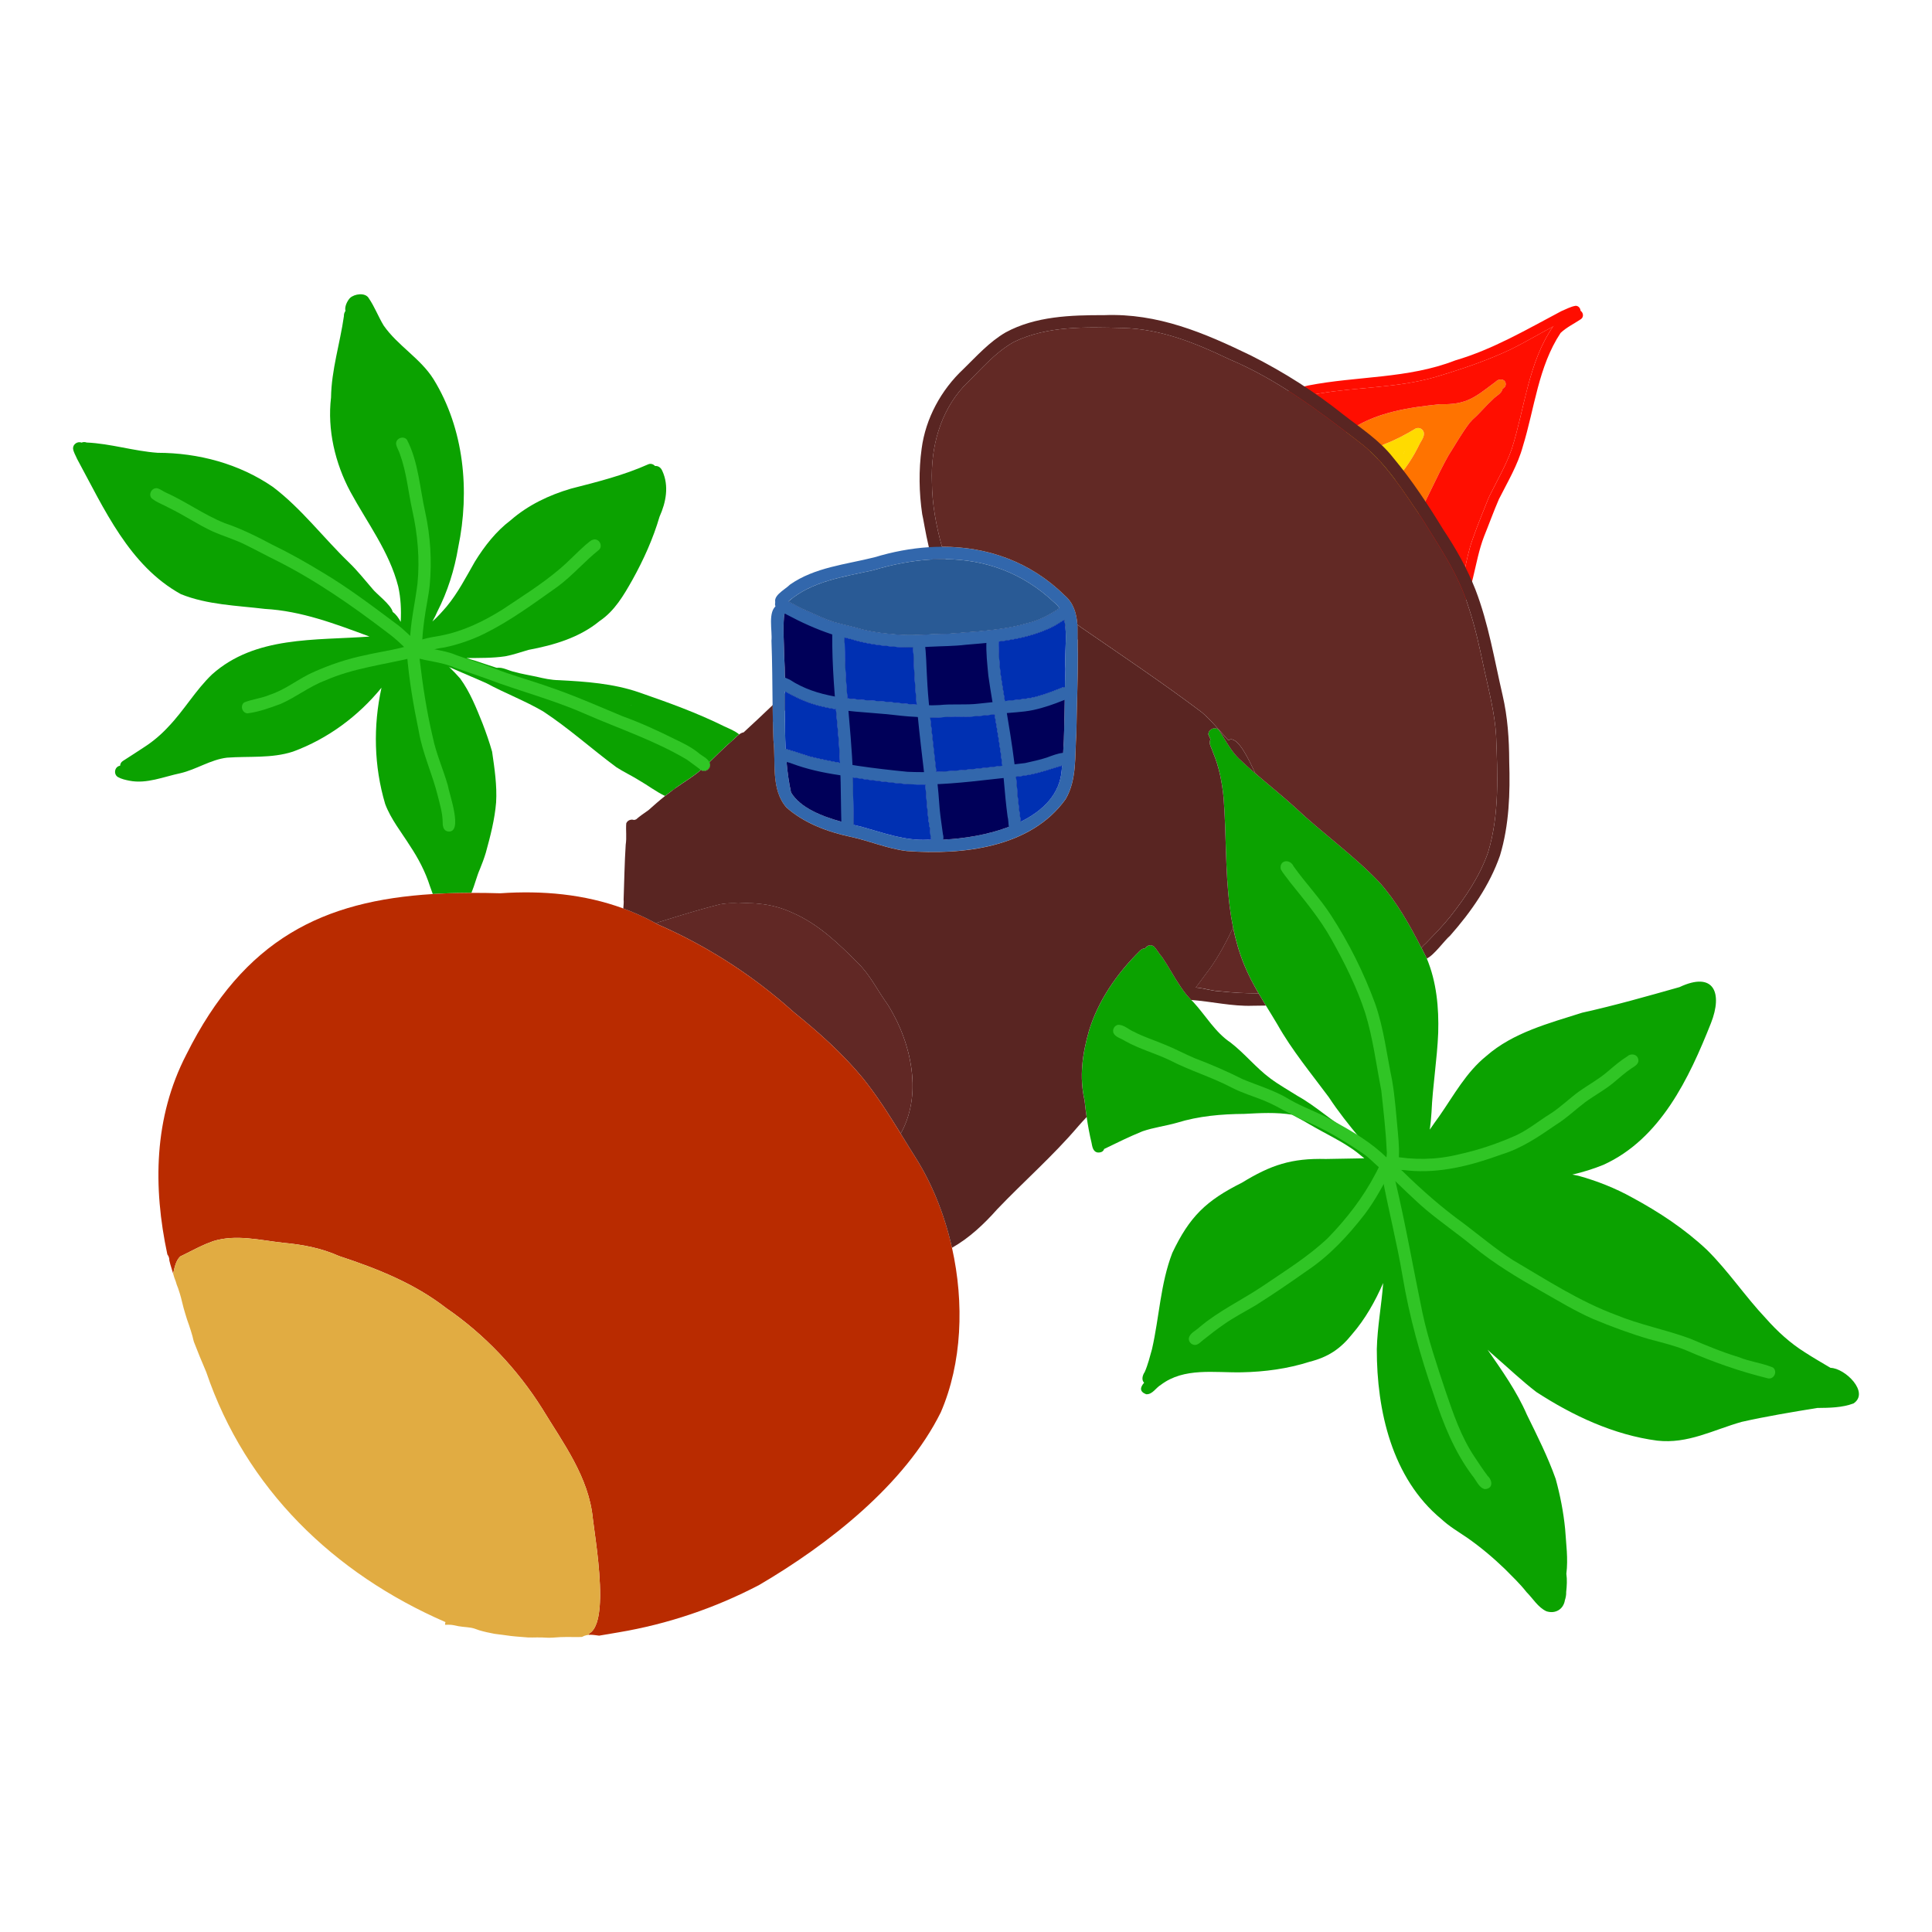 <?xml version="1.0" encoding="utf-8"?>
<!-- Generator: Adobe Adobe Illustrator 24.2.0, SVG Export Plug-In . SVG Version: 6.00 Build 0)  -->
<svg version="1.1" xmlns="http://www.w3.org/2000/svg" xmlns:xlink="http://www.w3.org/1999/xlink" x="0px" y="0px" width="2100px"
	 height="2100px" viewBox="0 0 2100 2100" style="enable-background:new 0 0 2100 2100;" xml:space="preserve">
<style type="text/css">
	.st0{fill:#FF0D00;}
	.st1{fill:#FFDB00;}
	.st2{fill:#FF7300;}
	.st3{fill:#FF0E00;}
	.st4{fill:#582522;}
	.st5{fill:#592522;}
	.st6{fill:#0BA200;}
	.st7{fill:#612825;}
	.st8{fill:#B92B00;}
	.st9{fill:#E1AC42;}
	.st10{fill:#3267AC;}
	.st11{fill:#000059;}
	.st12{fill:#0030B2;}
	.st13{fill:#295A95;}
	.st14{fill:#622925;}
	.st15{fill:#30C525;}
	.st16{fill:#30C625;}
</style>
<g id="Vector_layer_3_">
	<path class="st0" d="M1258.03,480.2c3.56,1.76,6.88,4.2,10.19,6.55c-9.24,3.44-18.54,6.65-27.95,9.39
		c-2.87-0.42-5.08-3.18-4.62-6.1c1.59-5.67,11.23-8.07,19.94-10.3c0,0,0,0,0,0C1256.35,480.06,1257.19,480.21,1258.03,480.2z"/>
	<path class="st0" d="M1717.98,337.83c0.04,1.35-0.44,2.71-1.57,3.77c-3.03,2.24-7.09,2.67-10.42,4.45
		c-6.09,2.78-12.06,5.79-17.98,8.93c-15.08,8-29.78,16.78-45.07,24.38c-27,12.89-55.58,22.34-84.21,30.86
		c-40.56,11.48-83.2,10.48-124.53,17.45c-30.12,4.18-56.68,19.75-85.16,29.32c-23.46,6.7-46.07,16.32-68.8,25.18
		c-0.94-0.73-1.88-1.45-2.83-2.16c-2.16-1.17-4.7-3.21-7.41-5.23c21.64-8.91,43.2-18.1,65.68-24.77
		c29.4-8.55,56.14-24.69,86.23-30.98c53.09-10.4,108.68-7.27,159.78-27.25c41.11-12.03,77.85-33.74,115.45-53.59
		c5.05-2.1,10.04-4.91,15.45-5.8C1715.68,332.31,1717.91,335.05,1717.98,337.83z"/>
	<path class="st0" d="M1526.81,720.55c2.44,2.7,4.84,5.41,7.22,8.15c-4.59,4.77-9.17,9.53-13.7,14.32
		c-10.25,9.5-19.56,19.99-30.29,28.95c-0.61,2.59-3.36,4.32-5.95,3.97c-12.04-4.75,2.05-15.01,7.19-19.48
		c8.52-8.45,17-16.94,25.63-25.27C1520.17,727.61,1523.48,724.07,1526.81,720.55z"/>
	<path class="st0" d="M1717.98,337.83c2.96,1.82,3.8,6.55,0.58,8.95c-7.38,5-15.75,8.91-22.25,15.07
		c-24.27,36.61-28.29,82.06-41.03,123.29c-5.56,20.36-16.57,38.7-26.01,57.43c-5.82,13.34-10.71,27.1-16.2,40.59
		c-11.03,28.69-11.11,61.33-29.12,87.1c-12.32,18.24-27.16,34.6-42.37,50.57c-2.39-2.75-4.8-5.47-7.25-8.17
		c15.94-16.78,31.8-33.73,43.77-53.55c13.57-22.29,13.81-49.5,22.8-73.63c5.29-15.16,11.5-30.02,17.41-44.94
		c8.55-17.48,18.61-34.36,25.03-52.8c14.04-44.34,17.88-93.64,44.69-132.75c0.04-0.05,0.07-0.11,0.11-0.16
		c7.78-7.14,17.46-13.77,27.13-17.73C1716.29,337.07,1717.2,337.35,1717.98,337.83z"/>
	<path class="st1" d="M1459.09,537.37c-8.48-1.52-3.77-11.66-1.29-16.61c7.53-16.08,31.24-31.33,47.39-38.09
		c11.73-4.49,22.8-10.34,33.48-16.84c2.62-1.2,5.66-0.59,7.58,1.6c3.82,4.6-0.39,10.16-2.77,14.38
		c-7.37,15.19-16.25,29.27-28.28,41.25c-5.54,9.16-15.22,4.65-11.45-3.29c9.92-11.23,21.23-22.99,26.61-36.71
		c-9.23,4.89-19,8.61-28.54,12.8c-11.36,7.15-23.51,14.36-31.85,25.11c-1.75,2.84-3.25,5.89-4.42,9.01
		C1464.97,533.54,1463.55,537.78,1459.09,537.37z"/>
	<path class="st1" d="M1515.65,512.23c-1.82-0.06-3.34-1.53-4.27-2.54c-3.53,4.35-9.21,2.47-10.73-2.56
		c-1.82-4.69,4.55-7.73,3.24-8.96c-1.28-1.57-1.95-3.71-1.34-5.7c-0.4-1.94-0.41-4.18,1.12-5.73c3.78-3.17,10.14-9.16,14.65-4.07
		c3.35-1.41,5.47-4.69,8.76-6.19c3.06-1.02,6.42,0.97,7.01,4.13c0.74,5.59-6.23,7.64-8.32,12.15c-0.13,0.23-0.55,0.37-0.36,0.66
		c0.67,3.3-0.88,6.5-2.02,9.52C1522.51,507.05,1520.97,512.56,1515.65,512.23z"/>
	<path class="st2" d="M1543.49,481.79c2.38-4.21,6.58-9.78,2.77-14.38c-1.92-2.18-4.95-2.79-7.58-1.6
		c-10.68,6.5-21.75,12.35-33.48,16.84c-16.15,6.76-39.86,22.01-47.39,38.09c-2.48,4.96-7.19,15.1,1.29,16.62
		c4.46,0.41,5.88-3.83,6.47-7.41c1.17-3.12,2.66-6.17,4.42-9.01c8.33-10.75,20.48-17.95,31.85-25.11c0.23-0.1,0.46-0.2,0.7-0.3
		c0.25,0.96,0.73,1.87,1.36,2.64c1.31,1.23-5.06,4.27-3.24,8.96c1.52,5.03,7.2,6.91,10.73,2.56c0.2,0.21,0.43,0.45,0.68,0.7
		c-2.77,3.18-5.59,6.29-8.3,9.36c-3.77,7.94,5.9,12.45,11.45,3.29C1527.23,511.06,1536.12,496.98,1543.49,481.79z M1625.57,415.04
		c4.71-5.03,13.37-2.34,10.52,5.14c-0.92,0.94-1.9,1.82-2.91,2.67c-1.09,5.23-7.39,7.55-10.69,11.43
		c-7.43,6.73-13.73,14.58-21.22,21.25c-1.33,1.11-2.36,2.73-3.66,3.83c-8.71,11.41-15.71,24.03-23.43,36.12
		c-12.62,22.55-22.49,46.55-35.11,69.12c-7.39,12.22-15.61,23.92-22.96,36.18c-1.77,1.98-3.49,5.74-5.42,9.2
		c0.86,3.26-1.73,7.05-5.4,6.86c-0.9,0.57-1.85,0.86-2.87,0.77c-1.99-0.46-3.26-1.22-3.98-2.19c0,0,0,0,0,0
		c-4.07-0.65-8.52-1.41-10.76-3.56c-6.86,0.16-13.57,1.74-20.43,2.82c-10.07,0.87-20.29,1.96-30.36,0.43
		c-2.54-0.2-4.9-0.77-7.12-1.61c-9.34-3.55-16.2-12.06-22.67-19.62c-0.14-0.16-0.28-0.33-0.42-0.49
		c-5.03-5.8-9.26-12.53-10.15-20.31c-2.8-20.67,4.92-40.83,15.6-58.17c6.15-9.81,11.2-21.24,20.74-28.25
		c1.82-1.34,3.58-2.02,5.17-2.21c0.34-0.2,0.68-0.39,1.02-0.59c10.51-5.5,20.59-11.74,30.71-17.92
		c28.52-18.26,62.53-23.14,95.55-26.56C1594.8,440.07,1603.29,431.66,1625.57,415.04z"/>
	<path class="st3" d="M1636.09,420.18c2.84-7.48-5.82-10.17-10.52-5.14c-22.27,16.62-30.77,25.03-60.26,24.33
		c-33.03,3.41-67.04,8.3-95.55,26.56c-10.12,6.18-20.2,12.42-30.71,17.92c-0.33,0.2-0.67,0.39-1.02,0.59
		c-1.59,0.19-3.35,0.87-5.17,2.21c-9.54,7-14.59,18.43-20.74,28.25c-10.68,17.34-18.4,37.5-15.6,58.17
		c0.89,7.78,5.12,14.51,10.15,20.31c0.14,0.16,0.28,0.33,0.42,0.49c6.47,7.56,13.33,16.07,22.67,19.62
		c2.23,0.85,4.59,1.41,7.12,1.61c10.06,1.53,20.28,0.44,30.36-0.43c6.86-1.08,13.57-2.66,20.43-2.82c2.24,2.15,6.68,2.91,10.76,3.56
		c0,0,0,0,0,0c0.73,0.97,1.99,1.73,3.98,2.19c1.02,0.09,1.97-0.2,2.87-0.77c3.68,0.19,6.26-3.6,5.4-6.86
		c1.93-3.46,3.65-7.22,5.42-9.2c7.35-12.25,15.57-23.95,22.96-36.18c12.62-22.57,22.49-46.57,35.11-69.12
		c7.71-12.09,14.72-24.71,23.43-36.12c1.3-1.11,2.33-2.72,3.66-3.83c7.49-6.67,13.79-14.52,21.22-21.25
		c3.3-3.87,9.6-6.19,10.69-11.43C1634.19,422,1635.17,421.12,1636.09,420.18z M1688.01,354.97
		c-26.81,39.12-30.65,88.42-44.69,132.75c-6.42,18.44-16.48,35.32-25.03,52.8c-5.91,14.92-12.12,29.78-17.41,44.94
		c-8.99,24.13-9.23,51.34-22.8,73.63c-11.97,19.82-27.83,36.77-43.77,53.55c2.45,2.7,4.87,5.42,7.25,8.17
		c9.04,10.42,17.61,21.23,25.45,32.63c10.07,14.67,19.55,29.73,29.37,44.56c3.37,5.77,15.14,17.95,2.45,19.68
		c-5.81-1.2-9.33-11.96-13.24-16.41c-13.71-20.64-26.54-41.95-42.05-61.31c-3.12-3.8-6.29-7.55-9.52-11.26
		c-2.38-2.74-4.79-5.46-7.22-8.15c-22.45-24.88-47-47.9-71.66-70.55c-22.14-20.25-45.63-38.96-67.77-59.21
		c-37.45-35.65-75.41-70.84-116.56-102.23c-0.86-0.59-1.73-1.19-2.59-1.8c-3.31-2.35-6.63-4.79-10.19-6.55
		c-0.84,0.02-1.68-0.13-2.44-0.45c0,0,0,0,0,0c-0.74-0.32-1.41-0.79-1.94-1.43c-2.39-2.76-1.65-7.77,1.96-9.15
		c4.41-1.44,9.64,2.05,14.39,5.6c2.7,2.02,5.25,4.06,7.41,5.23c0.95,0.71,1.89,1.43,2.83,2.16c22.74-8.87,45.34-18.48,68.8-25.18
		c28.48-9.57,55.04-25.14,85.16-29.32c41.34-6.98,83.97-5.97,124.53-17.45c28.64-8.52,57.22-17.97,84.21-30.86
		C1658.23,371.75,1672.93,362.97,1688.01,354.97z"/>
</g>
<g id="Vector_layer_2_">
	<path class="st4" d="M853.25,753.42c0,6.23-0.03,12.47-0.05,18.71c-2.73,2.6-5.47,5.19-8.22,7.76c-1.63,1.6-3.27,3.2-4.92,4.78
		c-0.13-6.09-0.22-12.18-0.3-18.26C844.28,762.08,848.77,757.76,853.25,753.42z"/>
	<path class="st4" d="M1171.05,678.87c0.42,5.39,0.41,10.92,0.38,16.38c-4.34-2.98-8.68-5.92-13.06-8.82
		c-0.3-6.65-1.2-13.02-3.27-18.6C1160.55,671.27,1165.88,674.93,1171.05,678.87z"/>
	<path class="st5" d="M1640.45,827.67c1.08,34.36-0.03,68.92-9.96,102.08c-11.29,32.6-31.6,61.54-54.27,87.25
		c-6.13,5.12-17.45,21.37-25.38,24.85c-0.05-0.13-0.11-0.27-0.16-0.4c-1.88-3.73-3.77-7.48-5.69-11.21c1.47-1.89,3.3-3.65,4.97-5.02
		c9.02-9.38,18.19-18.63,26.32-28.8c16.74-21.29,32.32-44.28,41.24-70.03c12.41-41.14,10.31-84.44,8.68-126.87
		c-1.44-24.23-7.6-47.74-12.77-71.35c-4.89-23.1-9.75-46.23-17.29-68.65c-10.67-35.06-31.6-65.36-50.67-96.22
		c-20.49-29.8-39.84-61.95-69.35-83.79c-43.82-33.99-88.8-67.57-140.28-89.19c-36.29-17.48-74.42-32.83-115.24-33.8
		c-39.7-1.08-82.32-2.6-118.81,15.3c-21.35,12.11-37.15,31.61-54.6,48.47c-25.44,27.94-35.58,66.19-34.23,103.36
		c0.09,23.84,4.57,47.77,10.91,70.66c1.25,4.53,2.58,9.02,3.96,13.46c-4.8-0.06-9.63,0.04-14.48,0.3
		c-1.36-4.12-2.59-8.67-3.72-13.29c-3.74-15.49-6.16-31.86-7.24-35.88c-3.47-23.58-3.86-47.62-0.61-71.25
		c4.33-32.93,21.23-63.89,45.4-86.5c14.48-14.12,28.21-29.55,45.87-39.82c32.39-17.65,71.06-18.86,107.17-18.78
		c58.2-2.31,108.68,19.18,159.86,44.05c35.36,17.83,69.18,39.33,100.11,64.06c18.94,14.79,39.47,27.92,54.38,47.13
		c20.37,24.41,37.87,51.15,54.45,78.24c13.59,20.4,25.71,41.86,34.67,64.72c14.3,37.06,20.64,76.44,29.58,114.99
		C1638.74,779.31,1640.39,803.53,1640.45,827.67z"/>
	<path class="st6" d="M1522.38,1354.39c0.21-1.3,0.43-2.6,0.64-3.9C1522.8,1351.79,1522.59,1353.09,1522.38,1354.39z
		 M1531.26,1348.69c-0.15-0.43-0.3-0.87-0.45-1.3C1530.96,1347.82,1531.11,1348.25,1531.26,1348.69z M1534.95,1358.42
		c-0.17-0.42-0.34-0.84-0.51-1.26C1534.6,1357.58,1534.78,1358,1534.95,1358.42z M1688.99,1702.32c0.09-0.15,0.18-0.29,0.28-0.43
		C1689.17,1702.02,1689.07,1702.17,1688.99,1702.32z M2000.73,1506.35c0.15,0.13,0.29,0.27,0.43,0.4
		C2001.03,1506.61,2000.88,1506.47,2000.73,1506.35z M1989.69,1486.8c15.79,0.26,42.84,26.76,25.02,38.68
		c-12.54,4.69-26.2,4.77-39.43,4.92c-27.38,4.44-54.95,9.03-82.03,15.08c-30.95,8.71-58.57,24.24-91.96,20.43
		c-47.05-6.16-91.83-27.15-131.31-52.83c-15.87-12.19-30.36-26.04-45.48-39.14c-2.61-2.22-5.13-4.51-7.59-6.88
		c15.71,22.69,31.73,45.22,42.75,70.65c11.24,22.9,22.77,45.77,31.31,69.84c4.88,17.75,8.44,35.96,10.25,54.28
		c1.04,16.17,3.42,32.66,1.34,48.74c0.94,6.58,0.54,13.29-0.19,19.9c0.15,2.9-0.49,6.22-1.4,8.92c-1.59,10-10.56,15.12-20.14,11.98
		c-9.16-4.28-14.64-13.94-21.66-20.93c-7.08-9.05-15.41-16.9-23.46-25.06c-12.84-12.35-26.53-23.87-41.15-34.07
		c-9.55-6.43-19.5-12.32-27.96-20.22c-53.63-44.33-70.17-117.85-70.07-184.63c0.57-24.08,5.16-47.85,6.92-71.88
		c-8.74,19.99-19.47,39.17-33.8,55.7c-12.9,16.14-26.17,24.84-46.16,29.91c-23.82,7.62-48.9,10.97-73.86,11.45
		c-29.55,0.61-62.53-5.55-87.81,13.61c-5.43,3.11-9.17,10.75-16.04,10.22c-7.48-2.89-6.49-7.64-2.17-12.5
		c-2.98-2.81-1.95-7.88,0.68-11.7c3.49-7.98,5.55-16.49,7.9-24.85c7.93-34.67,9.12-71.03,22.05-104.55
		c18.73-39.44,36.7-56.84,75.6-76.28c31.56-19.32,53.92-26.79,91.32-25.82c13.93-0.08,27.85-0.65,41.77-0.74
		c-5.3-4.4-10.63-8.81-16.44-12.4c-11.97-7.93-24.94-14.14-37.39-21.24c-8.06-4.73-16.2-9.3-24.42-13.73
		c-17.28-2.84-34.85-1.84-52.25-0.91c-24.74,0.18-49.43,2.32-73.18,9.65c-12.34,3.51-25.21,5.08-37.35,9.25
		c-14.19,5.75-27.97,12.56-41.73,19.24c-0.79,2.4-2.79,4.02-6.89,3.84c-2.82-0.38-4.34-2.16-5.27-4.38c-0.27-0.53-0.47-1.1-0.59-1.7
		c0,0,0,0,0-0.01c-0.4-1.39-0.65-2.86-0.9-4.21c-2.24-9.33-3.98-18.75-5.36-28.23c-0.82-5.62-1.51-11.26-2.11-16.92
		c-0.03-0.31-0.07-0.62-0.1-0.94c-5.94-25.79-2.46-50.5,4.67-75.64c9.96-33.11,30.67-62.84,55.15-86.93
		c1.72-2.02,3.89-2.91,6.02-2.99c1.94-3.07,6.07-4.75,9.75-1.83c3.19,3.51,5.41,7.88,8.67,11.4c7.16,10.46,13,21.78,20.11,32.23
		c0.63,0.93,1.27,1.85,1.92,2.76c0.34,0.48,0.69,0.96,1.04,1.43c0.34,0.46,0.68,0.92,1.04,1.38c0.2,0.27,0.41,0.54,0.61,0.8
		c0.15,0.2,0.31,0.41,0.47,0.61c0.2,0.26,0.41,0.52,0.62,0.78c0.25,0.32,0.51,0.63,0.77,0.95c0.05,0.07,0.11,0.14,0.17,0.2
		c0.27,0.33,0.55,0.66,0.83,0.99c0.19,0.22,0.37,0.44,0.57,0.66c0.19,0.22,0.38,0.44,0.57,0.66c0.02,0.02,0.03,0.04,0.06,0.06
		c0.15,0.18,0.31,0.36,0.47,0.53c0.39,0.44,0.78,0.87,1.19,1.29c0.39,0.42,0.78,0.83,1.18,1.24c0.72,0.74,1.45,1.46,2.2,2.18
		c13.63,14.79,23.68,32.9,40.73,44.26c15.15,11.76,27.24,26.99,42.59,38.51c9.59,7.2,20.1,13.04,30.22,19.45
		c20.22,11.28,37.08,27.47,57.12,39.05c3.19,2.15,6.59,4.18,9.99,6.24c-11.71-14.19-23.19-28.54-33.31-43.99
		c-19.25-25.95-39.98-50.88-55.91-79.12c-4.06-6.88-8.28-13.67-12.46-20.49c-2.69-4.4-5.36-8.82-7.95-13.27
		c-5.96-10.23-11.5-20.69-15.92-31.72c-5.25-12.98-9.02-26.26-11.77-39.74c-1.59-7.82-2.84-15.72-3.83-23.66
		c-4.82-38.7-3.54-78.51-6.51-117.2c-1.63-16.97-4.85-33.85-11.53-49.59c-1.27-4.58-5.31-9.64-2.7-14.21
		c-0.08-0.17-0.16-0.35-0.25-0.53c-0.75-1.59-1.45-3.2-2.1-4.84c-0.15-5.75,7.43-9.06,11.44-4.78c2.87,4.34,5.53,8.88,8.3,13.34
		c1.33,2.14,2.68,4.25,4.1,6.32c2.76,4.04,5.78,7.89,9.31,11.33c5.84,5.56,11.86,10.92,17.97,16.19
		c14.39,12.42,29.25,24.34,43.33,37.12c29.7,28.05,63.42,51.74,91.61,81.41c18.71,21.08,32.66,45.99,45.51,71.04
		c1.92,3.74,3.81,7.48,5.69,11.21c0.05,0.13,0.11,0.27,0.16,0.4c10.62,25.43,13.2,53.44,12.4,80.78c-1.16,28.9-6,57.54-7.29,86.45
		c-0.37,6.3-0.97,12.59-1.89,18.82c3.45-5.04,6.98-10.02,10.58-14.96c15.77-22.69,29.02-47.42,50.89-65.08
		c29.19-25.58,67.98-35.55,104.16-47.08c35.63-7.9,70.71-17.91,105.83-27.82c37.45-17.61,47.19,6.27,34.19,39.16
		c-23.8,60-54.99,125.99-116.99,154.05c-10.86,4.41-22.18,7.93-33.7,10.57c2.15,0.39,4.3,0.8,6.44,1.24
		c20.32,5.61,40.19,13.44,58.64,23.7c29.16,15.77,56.94,34.04,81.15,56.79c23.34,23.04,41.6,50.69,64.11,74.53
		c12.48,14.13,26.47,26.92,42.48,36.95C1970.97,1475.84,1980.39,1481.24,1989.69,1486.8z"/>
	<path class="st6" d="M796.62,804.45c-0.55,0.5-1.1,0.97-1.67,1.4c-0.6,0.52-1.2,1.04-1.8,1.56c-7.63,6.71-14.69,14.01-22.04,21.01
		c0.11,0.2,0.21,0.41,0.31,0.62c0.03,0.07,0.06,0.14,0.09,0.21c0.06,0.14,0.12,0.27,0.17,0.41c0.19,0.69,0.25,1.38,0.2,2.06
		c-0.01,0.13-0.02,0.25-0.04,0.37c0,0,0,0.01,0,0.03c-0.02,0.13-0.04,0.26-0.07,0.38c-0.02,0.13-0.05,0.25-0.08,0.37
		c0,0.02-0.01,0.04-0.01,0.05c-0.03,0.12-0.07,0.23-0.11,0.35c-0.04,0.13-0.09,0.25-0.14,0.37c-0.05,0.12-0.1,0.25-0.16,0.37
		c-0.05,0.12-0.12,0.24-0.18,0.35c-1.44,0.72-2.78,1.44-3.89,2.2c-0.82,0.47-1.64,0.94-2.46,1.42c-0.05,0-0.11,0-0.16-0.01
		c-0.12-0.01-0.24-0.02-0.37-0.04c-0.23-0.04-0.46-0.09-0.68-0.15c-0.11-0.03-0.22-0.06-0.33-0.1c-0.11-0.03-0.22-0.07-0.33-0.12
		c-0.09-0.03-0.18-0.07-0.27-0.11c-0.32-0.14-0.63-0.3-0.92-0.48c-8.44,7.33-18.13,12.93-27.2,19.39c-1.2,0.86-2.4,1.73-3.57,2.62
		c-47.01-11.25-96.76-50.25-124.28-86.89c0.03-0.44,0.08-0.85,0.15-1.24c-4.88-1.94-9.73-3.96-14.54-6.03
		c-1.51-0.92-2.5-2.04-3.06-3.21c-9.55-3.8-19.19-7.38-28.94-10.66c-2.72-0.78-4.34-2.24-5.1-3.93v0c-0.07-0.15-0.13-0.29-0.18-0.44
		c-1.02-0.55-2.04-1.08-3.08-1.56c-17.27-7.98-35.96-12.46-53.86-18.85c-4.77-1.69-9.51-3.44-14.22-5.23
		c0.6,0.53,1.2,1.06,1.79,1.61c0.99,0.9,1.97,1.81,2.94,2.73c4.09,3.91,7.98,8.03,11.69,12.24c10.68,14.68,17.48,31.88,24.22,48.62
		c3.89,10.13,7.49,20.43,10.46,30.86c2.64,18.19,5.46,36.74,4.36,55.17c-1.5,18.56-6.25,36.73-11.18,54.64
		c-1.85,6.14-4.08,12.15-6.52,18.09c-3.07,6.71-5.46,16.73-9.13,25.58c-5.12,0.01-10.18,0.07-15.19,0.18
		c-0.89,0.01-1.77,0.03-2.65,0.06c-0.92,0.02-1.84,0.05-2.76,0.08c-0.04,0-0.09,0-0.13,0c-1.06,0.03-2.12,0.06-3.18,0.1
		c-0.6,0.02-1.19,0.04-1.78,0.06c-0.83,0.03-1.65,0.06-2.48,0.09c-4.67,0.19-9.28,0.42-13.85,0.71c-0.98-2.88-2.03-5.74-3.1-8.6
		c-4.98-15.61-12.56-30.05-21.61-43.67c-9.34-14.93-20.77-28.91-27.01-45.54c-12.25-41.12-13.15-84.75-4.02-126.41
		c-25.32,31.03-58.58,55.64-96.25,69.45c-23.16,7.55-47.8,4.79-71.68,6.56c-17.96,2.15-33.32,12.91-50.83,16.94
		c-18.04,3.78-36.45,11.78-55.07,8.14c-4.33-0.85-8.79-1.82-12.66-4c-4.99-2.98-3.75-11.14,2.06-12.26
		c0.11-0.03,0.22-0.05,0.33-0.07c0.08-1.94,0.97-3.84,2.84-5.06c7.98-5.23,16.11-10.24,24.02-15.59
		c9.41-6.13,17.97-13.46,25.57-21.72c17.19-17.87,29.6-39.83,47.58-56.97c46.94-41.86,111.72-36.67,171.1-41.05
		c-36.92-13.66-73.96-27.85-113.75-30.06c-30.54-3.68-62.49-4.4-91.31-16.04c-56.25-31-83.49-93-112.8-146.94
		c-1.55-3.75-3.98-7.33-4.42-11.41c-0.12-4.88,5.19-8.06,9.3-6.37c1.59-0.7,3.48-0.84,5.47-0.1c26.08,1.16,51.15,9.31,77.11,11.17
		c44.26,0.04,88.77,11.87,125.43,37.15c31.18,23.65,54.79,55.29,82.82,82.28c9.03,8.72,16.82,18.57,25.01,28.05
		c3.73,5.23,20.64,17.59,22.35,25.53c3.68,2.55,6.35,6.58,8.67,10.72c0-0.07,0.01-0.14,0.02-0.21c0.67-12.75,0.07-25.72-2.72-38.2
		c-9.61-37.73-33.75-69.25-52.04-103.02c-16.56-30.89-25.16-67.37-21-102.35c0.43-30.05,9.78-58.85,14-88.46
		c-0.1-2.22,0.59-4.19,1.7-5.7c-1.23-4.41,1.84-10.78,4.9-14.03c4.81-4.58,16.74-6.32,20.47,0.28c6.4,9.33,10.32,20.05,16.19,29.68
		c15.28,21.95,39.9,35.52,54.19,58.33c33.25,53.97,39.57,121.37,26.82,182.65c-4.09,24.38-11.55,48.27-22.89,70.27
		c-0.79,2.07-2.67,5.89-5.22,10.42c5.58-4.95,10.6-10.61,15.44-16.21c12.33-14.87,21.15-32.09,30.69-48.76
		c10.47-16.93,22.93-33,38.91-45.06c18.9-16.5,41.69-27.38,65.64-34.41c28.52-7.31,57.18-14.44,84.15-26.52
		c2.69-1.05,5.46-0.01,7.19,1.92c2.97-0.28,6.2,1.18,7.96,5.43c7.41,16.21,4,33.99-3.05,49.64c-7.03,23.98-17.38,46.91-29.52,68.75
		c-9.4,16.65-19.31,33.75-35.55,44.63c-22.09,18.18-49.74,26.23-77.36,31.42c-8.37,2.39-16.62,5.36-25.19,6.95
		c-13.97,2.1-28.14,1.78-42.25,1.94c2.91,0.97,5.84,1.87,8.81,2.68c7.95,2.79,16.25,5.26,24.42,8.07
		c7.93,2.72,15.73,5.75,22.98,9.67c0,0,0.01,0,0.01,0.01c2.85,1.54,5.61,3.22,8.26,5.08c7.85,2.84,15.65,5.82,23.41,8.91
		c2.25,0.9,4.49,1.8,6.73,2.72c9.82,4.02,19.58,8.21,29.27,12.54c2.93-0.72,6.2-1.23,9.5-1.58h0c8.61-0.91,17.43-0.74,21.03-0.44
		c14.03,1.12,27.83,3.76,41.58,6.67c3.09,0.66,6.17,1.33,9.26,1.99c7.52,1.63,15.04,3.26,22.59,4.67
		c20.33,4.82,40.09,12.75,57.95,23.6C794.85,801,796.05,802.64,796.62,804.45z"/>
	<path class="st5" d="M767.21,836.56c1.11-0.76,2.45-1.48,3.89-2.2c-1.21,2.24-3.66,3.8-6.35,3.62
		C765.57,837.5,766.39,837.03,767.21,836.56z"/>
	<path class="st7" d="M1368.02,1079.75c-13.97,0.03-27.92-0.74-41.74-2.3c-8.46-0.26-17.68-3.38-26.52-4.13
		c5.42-7.24,10.82-14.49,16.18-21.77c9.51-13.68,17.28-28.3,24.38-43.27c2.74,13.47,6.51,26.76,11.77,39.74
		C1356.53,1059.06,1362.07,1069.52,1368.02,1079.75z"/>
	<path class="st7" d="M991.89,1176.65c0.04,1.56,0.05,3.12,0.03,4.68c0,0.3,0,0.59-0.01,0.88c0,0.1,0,0.21,0,0.31
		c0,0.35-0.01,0.71-0.02,1.06c-0.01,0.42-0.03,0.84-0.04,1.26c-0.01,0.24-0.02,0.48-0.03,0.73c-0.01,0.3-0.03,0.6-0.04,0.9
		c-0.01,0.16-0.02,0.32-0.03,0.48c-0.02,0.33-0.04,0.67-0.06,1.01c-0.01,0.23-0.03,0.46-0.04,0.69c-0.03,0.49-0.07,0.98-0.12,1.48
		c0,0,0,0,0,0.01c-0.04,0.46-0.08,0.93-0.13,1.4c-0.02,0.23-0.04,0.46-0.07,0.7c-0.05,0.5-0.1,1.01-0.16,1.5
		c0,0.05-0.01,0.11-0.02,0.16c-0.04,0.33-0.08,0.66-0.12,0.99c-0.01,0.11-0.02,0.21-0.04,0.32c-0.03,0.29-0.07,0.58-0.12,0.87
		c-0.04,0.35-0.09,0.7-0.15,1.05c-0.07,0.48-0.14,0.96-0.22,1.44c-0.07,0.46-0.15,0.93-0.23,1.39c-0.07,0.42-0.15,0.84-0.23,1.26
		c-0.04,0.25-0.09,0.5-0.14,0.75c-0.08,0.4-0.15,0.8-0.24,1.2c-0.08,0.4-0.16,0.8-0.25,1.2c-0.08,0.4-0.17,0.8-0.26,1.2
		c-0.13,0.57-0.26,1.14-0.4,1.7c-0.03,0.12-0.06,0.24-0.09,0.36c-0.14,0.55-0.28,1.09-0.42,1.64c-0.14,0.54-0.29,1.08-0.45,1.63
		c-0.02,0.08-0.04,0.17-0.07,0.25c-0.14,0.47-0.27,0.94-0.42,1.4c-0.03,0.13-0.07,0.26-0.11,0.39c-0.01,0.03-0.02,0.06-0.03,0.09
		c-0.07,0.25-0.15,0.5-0.23,0.75c-0.25,0.81-0.51,1.61-0.79,2.41c-0.09,0.25-0.17,0.5-0.26,0.75c-0.13,0.39-0.27,0.77-0.41,1.16
		c-0.03,0.08-0.05,0.15-0.08,0.23c-0.14,0.36-0.27,0.73-0.41,1.08c-0.03,0.08-0.06,0.17-0.1,0.25c-0.15,0.38-0.3,0.76-0.45,1.15
		c-0.11,0.28-0.22,0.55-0.33,0.83c-0.17,0.43-0.35,0.85-0.53,1.28c-0.23,0.54-0.46,1.08-0.7,1.61c-0.17,0.39-0.35,0.78-0.54,1.17
		c-0.12,0.26-0.24,0.52-0.36,0.77c-0.35,0.75-0.72,1.49-1.09,2.23c-0.13,0.26-0.26,0.51-0.39,0.76c-0.21,0.41-0.42,0.81-0.64,1.21
		c-0.27,0.51-0.55,1.01-0.83,1.51c-2.77-4.49-5.55-8.96-8.37-13.42c-2.47-3.91-4.96-7.8-7.49-11.67c-0.42-0.64-0.83-1.27-1.25-1.91
		c-0.84-1.27-1.67-2.54-2.52-3.8c-0.42-0.63-0.85-1.26-1.28-1.89c-0.42-0.63-0.85-1.26-1.28-1.89c-0.43-0.63-0.86-1.26-1.29-1.88
		c-0.43-0.63-0.86-1.25-1.3-1.88c-0.75-1.08-1.5-2.15-2.26-3.22c-3.19-4.51-6.47-8.97-9.85-13.34c-0.63-0.81-1.26-1.62-1.9-2.43
		c-0.08-0.1-0.15-0.2-0.24-0.3c-0.7-0.89-1.4-1.77-2.1-2.64c-22.04-26.8-48.04-49.91-74.95-71.67c-3.13-2.81-6.28-5.59-9.47-8.32
		c-0.61-0.53-1.22-1.05-1.83-1.57c-1.38-1.18-2.77-2.35-4.17-3.52c-0.52-0.44-1.05-0.87-1.57-1.31
		c-5.96-4.94-12.01-9.75-18.15-14.43c-0.47-0.36-0.94-0.72-1.41-1.07c-0.66-0.5-1.33-1.01-1.99-1.5c-0.66-0.5-1.33-1-2-1.49
		c-4.67-3.47-9.39-6.86-14.16-10.17c-0.68-0.47-1.36-0.95-2.05-1.42c-5.47-3.77-11.01-7.43-16.61-10.99c-0.7-0.45-1.4-0.89-2.1-1.33
		c-0.7-0.44-1.4-0.88-2.11-1.32c-1.27-0.79-2.54-1.58-3.82-2.36c-4.39-2.69-8.81-5.31-13.28-7.87c-0.72-0.41-1.44-0.83-2.16-1.23
		c-0.72-0.41-1.44-0.82-2.17-1.22c-6.04-3.4-12.16-6.68-18.34-9.84c-0.78-0.4-1.56-0.8-2.34-1.19c-0.45-0.23-0.89-0.45-1.34-0.68
		c-0.75-0.38-1.49-0.75-2.24-1.12c-2.98-1.48-5.98-2.94-8.98-4.36h0c-4.95-2.35-9.95-4.63-14.98-6.83c-1.03-0.59-2.06-1.17-3.1-1.73
		c7.29-2.27,14.57-4.55,21.86-6.78c1.2-0.37,2.4-0.74,3.59-1.1c0.45-0.14,0.91-0.28,1.37-0.42c1.27-0.39,2.54-0.77,3.8-1.15
		c1.46-0.44,2.92-0.88,4.38-1.31c1.47-0.44,2.93-0.87,4.39-1.3c1.46-0.43,2.93-0.86,4.39-1.28c0.74-0.22,1.49-0.43,2.24-0.64
		c0.88-0.25,1.76-0.5,2.64-0.75c1.03-0.29,2.05-0.58,3.08-0.87c0.95-0.27,1.9-0.53,2.85-0.79c0.17-0.05,0.34-0.1,0.52-0.14
		c0.9-0.25,1.8-0.5,2.7-0.74c0.03-0.01,0.06-0.02,0.09-0.02c0.05-0.01,0.11-0.03,0.16-0.04c1.12-0.3,2.23-0.6,3.35-0.9
		c1.3-0.34,2.59-0.69,3.89-1.02c0.09-0.02,0.18-0.05,0.27-0.07c0.08-0.02,0.17-0.04,0.25-0.06c0.01,0,0.01-0.01,0.02-0.01
		c1.47-0.38,2.94-0.75,4.42-1.13c4.34-0.8,8.83-1.16,13.42-1.16c0.51,0,1.03,0,1.54,0.01c0.45,0,0.91,0.02,1.36,0.03
		c0.14,0,0.28,0.01,0.42,0.01c0.44,0.01,0.88,0.03,1.33,0.06c0.52,0.02,1.05,0.06,1.58,0.09c0.05,0,0.11,0,0.15-0.01
		c0.54-0.03,1.08-0.07,1.62-0.09c0.15,0,0.29-0.01,0.43-0.02h0c0.76-0.04,1.51-0.07,2.27-0.09s1.52-0.04,2.28-0.06
		c0.74-0.01,1.49-0.02,2.23-0.02c0.55,0,1.11,0,1.66,0.01c0.37,0,0.74,0.01,1.1,0.02c0.42,0,0.83,0.01,1.24,0.03
		c0.48,0.01,0.96,0.03,1.44,0.05c0.04,0,0.09,0,0.13,0c0.43,0.01,0.86,0.03,1.29,0.06c0.33,0.01,0.66,0.03,0.99,0.05
		c0.53,0.02,1.06,0.06,1.59,0.1c0.34,0.02,0.69,0.05,1.03,0.07c2.46,0.19,4.91,0.45,7.35,0.78c0.66,0.09,1.33,0.18,1.99,0.29
		c0.02,0,0.04,0,0.05,0c0.65,0.1,1.31,0.21,1.96,0.32c0.51,0.09,1.02,0.17,1.52,0.27c0.27,0.04,0.53,0.09,0.8,0.15
		c1.04,0.2,2.07,0.41,3.1,0.63c0.39,0.09,0.78,0.17,1.18,0.27c0.35,0.08,0.69,0.16,1.04,0.24c0.36,0.09,0.73,0.17,1.08,0.27
		c1.17,0.29,2.34,0.6,3.49,0.93c0.31,0.09,0.61,0.17,0.92,0.27c0.91,0.27,1.82,0.55,2.73,0.85c0.21,0.07,0.42,0.14,0.62,0.2
		c0.53,0.17,1.05,0.35,1.58,0.54c0.34,0.12,0.69,0.24,1.03,0.37c0.28,0.1,0.55,0.19,0.83,0.3c0.22,0.08,0.43,0.16,0.65,0.24
		c0.39,0.15,0.78,0.3,1.18,0.45c0.21,0.08,0.43,0.16,0.64,0.25c1.56,0.62,3.09,1.28,4.62,1.98c0.49,0.22,0.98,0.45,1.46,0.69
		c27.86,12.12,49.87,33.41,70.99,54.69c13.12,12.79,21.03,29.63,31.74,44.31c0.51,0.8,1.02,1.62,1.51,2.43
		c0.5,0.82,1,1.64,1.49,2.47c0.33,0.57,0.67,1.14,1,1.72c0.33,0.57,0.66,1.15,0.98,1.73c0.33,0.58,0.65,1.16,0.97,1.75
		c1.29,2.36,2.54,4.76,3.74,7.18c0.29,0.58,0.57,1.17,0.85,1.75c0.24,0.5,0.47,0.99,0.71,1.49c0.14,0.29,0.27,0.58,0.4,0.87
		c0.8,1.73,1.58,3.48,2.32,5.23c0.45,1.06,0.9,2.12,1.33,3.2c1.29,3.2,2.49,6.44,3.6,9.72c0.16,0.47,0.31,0.94,0.47,1.41
		c0.18,0.54,0.35,1.08,0.52,1.62c0.17,0.54,0.34,1.08,0.51,1.63c0.72,2.34,1.39,4.68,2,7.04c0.13,0.51,0.27,1.03,0.39,1.54
		c0.13,0.52,0.26,1.04,0.38,1.55c0.12,0.47,0.23,0.94,0.33,1.42c0.13,0.57,0.26,1.14,0.38,1.7c0.11,0.47,0.21,0.95,0.31,1.43
		c0.46,2.21,0.88,4.42,1.25,6.64c0.15,0.89,0.29,1.78,0.42,2.67c0.1,0.66,0.19,1.32,0.28,1.97c0.06,0.44,0.12,0.89,0.17,1.33
		c0.09,0.71,0.17,1.42,0.25,2.12c0.12,1.1,0.23,2.2,0.32,3.29c0.01,0.16,0.03,0.32,0.04,0.47c0.05,0.56,0.09,1.11,0.13,1.67
		c0,0.09,0.01,0.17,0.02,0.26c0.04,0.58,0.08,1.16,0.11,1.73c0.03,0.62,0.07,1.24,0.09,1.87c0.02,0.51,0.04,1.02,0.06,1.53
		C991.88,1176.07,991.88,1176.36,991.89,1176.65z"/>
	<path class="st8" d="M642.32,1776.93c-0.79-0.02-1.58,0-2.37,0.07c0.14-0.48,0.27-0.96,0.4-1.43c3.51-1.88,6.09-5.63,7.93-10.71
		c2.37-0.38,4.74-0.77,7.1-1.18c-2.37,0.4-4.74,0.79-7.1,1.18c0.09-0.26,0.18-0.52,0.28-0.78c0.09-0.25,0.17-0.51,0.25-0.77
		c0.09-0.27,0.17-0.54,0.25-0.81c0.5-1.68,0.94-3.49,1.32-5.4c0.1-0.54,0.2-1.08,0.3-1.64c0.06-0.33,0.11-0.66,0.16-0.99
		c0.05-0.32,0.1-0.64,0.15-0.97c0.12-0.76,0.22-1.55,0.32-2.34c0.04-0.3,0.07-0.59,0.11-0.89c0-0.03,0-0.06,0.01-0.08
		c0.06-0.57,0.13-1.15,0.18-1.74c0.04-0.4,0.08-0.81,0.11-1.22c0.06-0.66,0.11-1.33,0.16-2c0.03-0.49,0.07-0.99,0.1-1.49
		c0.03-0.54,0.06-1.08,0.09-1.62c0.08-1.55,0.13-3.14,0.17-4.74c0.01-0.31,0.01-0.64,0.02-0.96c0.01-0.45,0.01-0.9,0.02-1.36
		c0-0.32,0.01-0.65,0.01-0.98c0.19-30.9-6.32-69.52-7.89-83.36c-4.31-45.2-32.32-82.23-55.15-119.83
		c-26.83-42.64-62.59-80.51-104.2-109.03c-34.59-26.93-75.23-43-116.51-56.6c-19.29-8.66-39.97-12.56-60.93-14.41
		c-24.98-2.8-51.13-9.47-75.81-1.8c-2.34,0.81-4.65,1.7-6.93,2.65c-0.75,0.31-1.5,0.63-2.25,0.96c-0.75,0.33-1.5,0.66-2.25,1.01
		c-0.37,0.17-0.75,0.34-1.12,0.51c-0.37,0.17-0.75,0.34-1.12,0.52c-0.75,0.35-1.49,0.7-2.23,1.06c-0.39,0.18-0.77,0.37-1.16,0.56
		c-0.73,0.35-1.45,0.71-2.17,1.07c-1.5,0.74-2.99,1.49-4.48,2.24c-0.72,0.36-1.43,0.72-2.14,1.08c-1.5,0.75-2.99,1.51-4.49,2.26
		c-0.69,0.35-1.39,0.69-2.09,1.04c-0.38,0.19-0.76,0.37-1.15,0.56c-0.31,0.15-0.61,0.3-0.92,0.45c-0.43,0.21-0.87,0.42-1.3,0.62
		c-0.03,0.02-0.06,0.03-0.1,0.05c-4.79,4.59-6.14,11.82-7.74,18.62c-0.53-1.84-1.06-3.68-1.67-5.5c-0.92-2.86-1.76-5.8-2.42-8.73
		c-0.01-0.03-0.01-0.07-0.02-0.1c0-0.1,0-0.2,0-0.3c0-2.25-0.77-4.42-2.14-6.14c-15.66-73.26-14.83-148.81,20.67-217.35
		c62.8-125.92,148.93-167.04,267.85-174.4c4.57-0.29,9.18-0.52,13.85-0.71c0.82-0.03,1.65-0.06,2.48-0.09
		c0.59-0.02,1.18-0.04,1.78-0.06c1.05-0.04,2.11-0.07,3.18-0.1c0.04,0,0.08,0,0.13,0c0.91-0.03,1.83-0.05,2.76-0.08
		c0.88-0.02,1.76-0.04,2.65-0.06c5.01-0.11,10.07-0.17,15.19-0.18c10.24-0.03,20.69,0.13,31.38,0.44
		c45.95-3.13,91.23,0.93,133.65,16.49c4.47,1.64,8.91,3.41,13.32,5.31c0.92,0.4,1.84,0.8,2.76,1.21c0.91,0.41,1.83,0.82,2.75,1.24
		c0.78,0.36,1.57,0.73,2.36,1.1c0.26,0.12,0.51,0.24,0.76,0.36c0.78,0.37,1.57,0.75,2.35,1.13c0,0,0.01,0,0.01,0
		c0.9,0.45,1.8,0.89,2.7,1.35c0.9,0.45,1.81,0.92,2.71,1.39c0.9,0.47,1.8,0.94,2.7,1.42c0.9,0.48,1.79,0.97,2.69,1.46
		c1.04,0.57,2.07,1.15,3.1,1.73c5.04,2.2,10.03,4.48,14.98,6.83h0c3.01,1.43,6,2.88,8.98,4.36c0.75,0.37,1.49,0.74,2.24,1.12
		c0.45,0.22,0.9,0.45,1.34,0.68c0.78,0.39,1.56,0.79,2.34,1.19c6.18,3.16,12.29,6.44,18.34,9.84c0.73,0.4,1.45,0.81,2.17,1.22
		c0.72,0.41,1.44,0.82,2.16,1.23c4.47,2.56,8.89,5.18,13.28,7.87c1.28,0.78,2.55,1.57,3.82,2.36c0.71,0.44,1.41,0.88,2.11,1.32
		c0.7,0.44,1.4,0.89,2.1,1.33c5.6,3.56,11.14,7.22,16.61,10.99c0.68,0.47,1.36,0.94,2.05,1.42c4.78,3.31,9.49,6.71,14.16,10.17
		c0.67,0.49,1.34,0.99,2,1.49c0.67,0.49,1.33,1,1.99,1.5c0.47,0.35,0.94,0.71,1.41,1.07c6.14,4.67,12.19,9.49,18.15,14.43
		c0.52,0.44,1.05,0.87,1.57,1.31c1.39,1.17,2.78,2.34,4.17,3.52c0.61,0.52,1.22,1.04,1.83,1.57c3.18,2.73,6.34,5.51,9.47,8.32
		c26.91,21.76,52.92,44.87,74.95,71.67c0.71,0.88,1.41,1.76,2.1,2.64c0.08,0.1,0.16,0.2,0.24,0.3c0.64,0.81,1.27,1.62,1.9,2.43
		c3.38,4.37,6.66,8.82,9.85,13.34c0.76,1.07,1.51,2.14,2.26,3.22c0.44,0.62,0.87,1.25,1.3,1.88c0.43,0.62,0.86,1.25,1.29,1.88
		c0.43,0.63,0.86,1.26,1.28,1.89c0.43,0.63,0.86,1.26,1.28,1.89c0.85,1.26,1.68,2.53,2.52,3.8c0.42,0.63,0.84,1.27,1.25,1.91
		c2.53,3.87,5.02,7.76,7.49,11.67c2.81,4.46,5.59,8.93,8.37,13.42c1.49,2.41,2.99,4.83,4.48,7.25c1.14,1.85,2.28,3.7,3.43,5.55
		c1.48,2.4,2.97,4.8,4.47,7.19c0.69,1.11,1.38,2.22,2.07,3.32c0.69,1.11,1.39,2.21,2.09,3.31c0.5,0.8,1.01,1.61,1.5,2.42
		c0.46,0.76,0.93,1.52,1.39,2.29c1.34,2.24,2.66,4.5,3.94,6.79c0.32,0.57,0.63,1.13,0.94,1.7c0.15,0.27,0.3,0.55,0.45,0.82
		c0.4,0.74,0.8,1.48,1.2,2.22c0.27,0.5,0.54,1,0.8,1.51c0.26,0.47,0.51,0.95,0.75,1.44c0.1,0.18,0.2,0.37,0.29,0.56
		c0.31,0.6,0.62,1.19,0.92,1.79c0.38,0.74,0.75,1.49,1.13,2.24c0.2,0.39,0.39,0.78,0.59,1.18c0.32,0.65,0.64,1.31,0.96,1.97
		c0.01,0.01,0.02,0.03,0.02,0.05c0.32,0.67,0.65,1.34,0.97,2.02c0.26,0.53,0.51,1.07,0.75,1.61c0.09,0.19,0.18,0.38,0.27,0.58
		c0.24,0.51,0.48,1.03,0.72,1.55c0.23,0.49,0.45,0.98,0.67,1.48c0.14,0.28,0.26,0.56,0.38,0.84c0.27,0.59,0.53,1.18,0.79,1.77
		c0.14,0.3,0.27,0.61,0.4,0.91c0.25,0.59,0.5,1.17,0.75,1.75c0.11,0.26,0.22,0.51,0.33,0.77c0.31,0.72,0.61,1.44,0.91,2.17
		c0.03,0.08,0.07,0.16,0.1,0.24c0.3,0.72,0.6,1.44,0.89,2.17c0.1,0.24,0.19,0.47,0.29,0.72c0.32,0.79,0.64,1.59,0.95,2.39
		c0.33,0.82,0.65,1.65,0.97,2.48c0.04,0.1,0.08,0.19,0.11,0.29c0.31,0.82,0.62,1.63,0.92,2.45c0.37,0.97,0.73,1.94,1.08,2.91
		c0.28,0.77,0.56,1.55,0.84,2.34c0.38,1.05,0.75,2.09,1.1,3.14c0.31,0.91,0.62,1.84,0.93,2.76c0.61,1.83,1.2,3.66,1.79,5.51
		c0.65,2.05,1.27,4.11,1.88,6.18c0.22,0.76,0.44,1.52,0.66,2.29c0.27,0.94,0.53,1.88,0.79,2.83c0.26,0.94,0.52,1.89,0.77,2.84
		c1.2,4.48,2.3,8.98,3.32,13.52c13.46,60.18,10.92,125.27-12.14,178.7c-38.96,78.73-122.76,144.02-197.5,187.8
		c-47.92,25.09-99.5,42.52-152.85,51.47c-7.01,1.18-14.03,2.39-21.07,3.58C648.27,1777.55,645.3,1776.99,642.32,1776.93z"/>
	<path class="st9" d="M594.13,1780.08c-3.54-0.19-7.06-0.35-10.61-0.27c-3.21,0.07-6.41,0.11-9.62,0.03c-2.93-0.22-5.86-0.5-8.8-0.7
		c-3.33-0.22-6.65-0.57-9.97-0.93c-3.07-0.34-6.11-0.8-9.17-1.25c-2.86-0.42-5.74-0.63-8.59-1.1c-5.52-1.06-11.02-2.2-16.41-3.81
		c-1.57-0.54-3.13-1.12-4.69-1.66c-2.77-0.96-5.6-1.39-8.5-1.67c-3.2-0.31-6.38-0.6-9.55-1.14c-2.65-0.56-5.33-1.23-8.03-1.47
		c-2.02-0.18-4.05-0.11-6.08-0.03c-0.12,0-0.24,0.01-0.36,0.01c-0.03-0.88,0.11-1.86,0.46-2.95
		c-121.52-52.81-217.02-145.1-260.05-271.82c-4.64-10.78-9.15-21.76-13.44-32.91c-0.61-1.99-1.01-4.04-1.53-6.06
		c-0.54-2.08-1.22-4.1-1.82-6.15c-1.19-4.05-2.69-7.98-4.06-11.96c-0.63-2.03-1.26-4.06-1.88-6.1l0,0
		c-1.28-4.23-2.51-8.49-3.49-12.81c-0.72-3.17-1.55-6.3-2.51-9.41c-0.6-1.92-1.21-3.83-1.86-5.73c-0.45-1.31-1.01-2.59-1.5-3.88
		c-0.34-1.11-0.64-2.24-1-3.34c-0.49-1.49-1.11-2.92-1.64-4.39c-0.44-1.41-0.85-2.83-1.26-4.25v0c1.6-6.8,2.94-14.03,7.74-18.62
		c0.03-0.01,0.06-0.03,0.1-0.05c0.43-0.2,0.87-0.41,1.3-0.62c0.31-0.15,0.61-0.3,0.92-0.45c0.38-0.19,0.76-0.37,1.15-0.56
		c0.7-0.35,1.39-0.69,2.09-1.04c1.5-0.74,2.99-1.5,4.49-2.26c0.71-0.36,1.43-0.72,2.14-1.08c1.49-0.75,2.99-1.5,4.48-2.24
		c0.72-0.36,1.45-0.72,2.17-1.07c0.39-0.19,0.77-0.37,1.16-0.56c0.74-0.36,1.49-0.71,2.23-1.06c0.37-0.17,0.75-0.35,1.12-0.52
		c0.37-0.17,0.75-0.34,1.12-0.51c0.75-0.34,1.5-0.68,2.25-1.01c0.75-0.32,1.49-0.64,2.25-0.96c2.28-0.95,4.59-1.84,6.93-2.65
		c24.68-7.67,50.84-1,75.81,1.8c20.96,1.85,41.64,5.75,60.93,14.41c41.28,13.6,81.92,29.67,116.51,56.6
		c41.61,28.52,77.37,66.4,104.2,109.03c22.83,37.6,50.84,74.63,55.15,119.83c1.57,13.84,8.08,52.46,7.89,83.36
		c0,0.33,0,0.66-0.01,0.98c0,0.46-0.01,0.91-0.02,1.36c0,0.32-0.01,0.64-0.02,0.96c-0.04,1.61-0.09,3.19-0.17,4.74
		c-0.03,0.54-0.06,1.08-0.09,1.62c-0.03,0.5-0.07,1-0.1,1.49c-0.05,0.67-0.1,1.34-0.16,2c-0.03,0.41-0.07,0.82-0.11,1.22
		c-0.06,0.59-0.12,1.17-0.18,1.74c0,0.02,0,0.05-0.01,0.08c-0.03,0.3-0.07,0.6-0.11,0.89c-0.1,0.79-0.2,1.58-0.32,2.34
		c-0.05,0.33-0.1,0.65-0.15,0.97c-0.05,0.33-0.11,0.66-0.16,0.99c-0.1,0.56-0.2,1.1-0.3,1.64c-0.38,1.91-0.81,3.72-1.32,5.4
		c-0.08,0.27-0.16,0.54-0.25,0.81c-0.08,0.26-0.16,0.52-0.25,0.77c-0.09,0.27-0.18,0.53-0.28,0.78c-1.85,5.08-4.43,8.83-7.93,10.71
		c-0.13,0.47-0.26,0.95-0.4,1.43c-0.81,0.07-1.62,0.18-2.41,0.35c-1.69,0.35-3.15,0.92-4.67,1.75c-0.08,0.04-0.15,0.09-0.24,0.13
		c-5.19,0.31-10.43,0.08-15.62,0.05c-5.35-0.04-10.68,0.26-16,0.7c-1.45,0.1-2.87,0.15-4.31,0.15
		C595.85,1780.13,594.99,1780.11,594.13,1780.08z"/>
	<path class="st10" d="M1158.08,726.77c-0.99-11.44,0.92-26.47,0.29-40.34c-0.3-6.65-1.2-13.02-3.27-18.6
		c-1.91-5.14-4.81-9.61-9.19-13c-34.76-32.8-75.36-46.52-118.09-47.07c-4.8-0.06-9.63,0.04-14.48,0.3
		c-21.16,1.15-42.74,5.3-64.29,11.76c-34.6,7.73-72.3,12.53-97.81,39.42c0.07,0.06,0.14,0.13,0.2,0.19
		c3.49,3.07,1.12,7.04,0.72,10.73c-1.22,14.52,0.03,29.13,0.25,43.68c0.72,13.08,0.84,26.3,0.83,39.57c0,6.23-0.03,12.47-0.05,18.71
		c-0.06,30.11,0.34,60.22,6.6,89.23c13.76,22.69,52,31.53,76.47,37.23c23.66,6.55,47.05,15.43,72.04,14.15
		c49.31,1.72,141.65-15.14,145.77-76.25C1157.85,800.06,1156.72,763.32,1158.08,726.77z M1171.46,706.48
		c0.03,1.17,0.07,2.32,0.14,3.46c0,29.17-1.26,58.31-1.66,87.47c-1.8,23.73,0.84,50.05-11.72,71.23
		c-37.95,53.01-112.35,60.87-172.73,56.33c-21.04-2.53-40.62-11.16-61.27-15.52c-24.77-5.3-50.23-14.81-69.4-31.78
		c-17.18-19.7-11.42-48.76-14.15-72.98c-0.07-1.67-0.13-3.34-0.18-5.01c-0.04-1.22-0.08-2.44-0.12-3.66s-0.07-2.43-0.11-3.65
		c-0.03-0.92-0.05-1.83-0.07-2.75c-0.04-1.41-0.07-2.81-0.1-4.22c0-0.24-0.01-0.49-0.02-0.74v0c-0.13-6.09-0.22-12.18-0.3-18.26
		c-0.3-23.31-0.32-46.62-1.23-69.91c1.15-11.02-4.44-32.05,5.97-38.63c-7.65-9.21,8.71-16.76,14.21-22.44
		c26.89-18.82,60.72-21.84,91.77-29.66c19.6-5.95,39.47-9.72,59.15-10.98c4.76-0.31,9.5-0.47,14.23-0.48
		c48.94-0.09,95.94,15.96,133.59,53.07c9.61,8.32,12.67,19.58,13.61,31.5c0.42,5.39,0.41,10.92,0.38,16.38
		c-0.01,0.95-0.01,1.9-0.02,2.84c0,0.93-0.01,1.85-0.01,2.77c0,0.81,0,1.62,0.01,2.43C1171.42,704.35,1171.43,705.42,1171.46,706.48
		z"/>
	<path class="st11" d="M996.42,766.03L996.42,766.03c-0.35-3.91-0.67-7.8-0.98-11.71c-0.1-1.22-0.19-2.44-0.29-3.67
		c-0.02-0.23-0.03-0.46-0.05-0.69c-0.09-1.2-0.18-2.39-0.26-3.59c-0.11-1.46-0.21-2.92-0.3-4.38c-0.08-1.19-0.16-2.38-0.24-3.57
		c-0.08-1.24-0.16-2.48-0.23-3.73c-0.17-2.8-0.32-5.59-0.47-8.39c-0.05-0.96-0.1-1.93-0.15-2.89c-0.03-0.66-0.06-1.32-0.09-1.97
		c-0.04-0.97-0.09-1.94-0.13-2.92c-0.06-1.33-0.11-2.66-0.16-3.99c0-0.28,0-0.55-0.01-0.82s-0.01-0.55-0.03-0.82
		c-0.01-0.22-0.02-0.44-0.03-0.66c-0.01-0.13-0.02-0.26-0.02-0.39c-0.02-0.33-0.04-0.66-0.07-1c-0.02-0.34-0.05-0.68-0.08-1.03
		c-0.18-2.02-0.4-4.04-0.52-6.06c-7.8,0.06-15.61-0.25-23.38-1.09c-14.96-1.34-29.85-3.58-44.22-8.04
		c-0.54-0.15-1.09-0.29-1.63-0.43c-0.33-0.09-0.65-0.17-0.98-0.25c-0.58-0.15-1.17-0.3-1.75-0.44c-0.29-0.07-0.58-0.15-0.87-0.21
		c-0.47-0.12-0.94-0.23-1.41-0.34c0,0.21-0.01,0.41-0.02,0.62c0,0.21-0.01,0.42-0.02,0.63c-0.03,0.63-0.05,1.26-0.06,1.88
		c-0.01,0.69-0.01,1.36,0.03,2.03c0.03,0.46,0.08,0.92,0.15,1.37c0,0.75,0,1.5,0.01,2.25c0,0.49,0.01,0.99,0.01,1.49
		c0,0.61,0.01,1.21,0.02,1.82c0,0.6,0.01,1.21,0.03,1.82c0,0.1,0,0.2,0,0.31c0,0.04,0,0.07,0,0.11c0.01,0.71,0.03,1.42,0.04,2.14
		c0,0.36,0.01,0.72,0.02,1.07c0,0.11,0,0.21,0.01,0.32c0.03,1.19,0.06,2.38,0.09,3.58c0,0.03,0,0.06,0,0.09
		c0.04,1.22,0.08,2.44,0.13,3.67c0.09,2.49,0.2,4.97,0.32,7.46c0.13,2.56,0.26,5.12,0.41,7.68c0.07,1.14,0.14,2.29,0.21,3.44
		c0.08,1.26,0.16,2.53,0.25,3.79c0.14,2.04,0.28,4.08,0.43,6.13c0.07,0.89,0.13,1.78,0.2,2.68c0,0.05,0.01,0.11,0.01,0.16
		c0.05,0.74,0.11,1.48,0.16,2.21c0.1,1.24,0.19,2.48,0.29,3.73c0.1,1.2,0.19,2.41,0.29,3.61c0,0.03,0,0.07,0.01,0.11
		c0.81,0.1,1.62,0.2,2.42,0.29c0.81,0.1,1.62,0.19,2.42,0.28c0.4,0.04,0.81,0.09,1.21,0.13c0.41,0.04,0.81,0.09,1.21,0.13
		c0.09,0.01,0.18,0.02,0.28,0.03c0.36,0.03,0.72,0.07,1.07,0.11c0.36,0.03,0.72,0.07,1.08,0.11c0.81,0.08,1.62,0.15,2.43,0.23
		c0.12,0.01,0.24,0.02,0.36,0.03c0.69,0.06,1.38,0.13,2.08,0.18c0.96,0.09,1.92,0.17,2.87,0.25c1.1,0.09,2.2,0.18,3.3,0.27
		c1.19,0.09,2.37,0.18,3.55,0.27c1.34,0.1,2.68,0.2,4.02,0.3c1.5,0.11,3,0.22,4.5,0.33c0.9,0.07,1.81,0.13,2.71,0.2
		c1.09,0.08,2.18,0.16,3.27,0.24c1.08,0.09,2.17,0.19,3.25,0.29c1.09,0.1,2.17,0.2,3.26,0.31c0.41,0.04,0.81,0.08,1.22,0.12
		c1.22,0.12,2.45,0.25,3.67,0.37c0.76,0.08,1.52,0.16,2.28,0.24c0.95,0.1,1.91,0.2,2.86,0.3c0.57,0.06,1.14,0.12,1.7,0.18
		c2.28,0.24,4.57,0.48,6.86,0.71c0.76,0.08,1.52,0.15,2.28,0.22c0.1,0.01,0.2,0.02,0.3,0.03c0.66,0.06,1.32,0.13,1.98,0.18
		c0.48,0.04,0.97,0.09,1.46,0.13c0.48,0.04,0.97,0.09,1.46,0.13c0.06,0,0.12,0.01,0.18,0.01c1.03,0.09,2.05,0.17,3.08,0.24
		C995.96,765.99,996.19,766.01,996.42,766.03z M1089.56,832.33c0-0.06-0.01-0.12-0.02-0.18c-0.02-0.15-0.04-0.31-0.05-0.46
		c-0.09-0.74-0.17-1.48-0.27-2.22c0-0.05-0.01-0.11-0.02-0.16c-0.19-1.6-0.4-3.2-0.6-4.8c-0.09-0.72-0.18-1.43-0.28-2.14
		c-0.05-0.38-0.1-0.77-0.15-1.15c-0.12-0.9-0.24-1.8-0.37-2.7c-0.13-0.95-0.27-1.91-0.4-2.86c-0.14-0.97-0.28-1.94-0.42-2.9
		c0-0.01,0-0.03-0.01-0.05c-0.17-1.15-0.34-2.3-0.51-3.45c-0.01-0.05-0.01-0.1-0.02-0.15c-0.15-1.03-0.31-2.06-0.47-3.09
		c-0.2-1.32-0.41-2.65-0.62-3.97c-0.16-1.05-0.33-2.1-0.51-3.15c-0.19-1.22-0.39-2.44-0.59-3.66c-0.6-3.66-1.21-7.32-1.83-10.97
		c-0.2-1.19-0.4-2.37-0.6-3.56c-0.24-1.41-0.48-2.82-0.72-4.23c-1.1,0.11-2.21,0.23-3.32,0.35c-0.45,0.05-0.9,0.1-1.35,0.15
		c-1.15,0.13-2.3,0.25-3.45,0.37c-0.93,0.1-1.86,0.2-2.79,0.3c-0.53,0.06-1.06,0.11-1.59,0.16c-0.74,0.08-1.47,0.15-2.21,0.22
		c-0.41,0.04-0.82,0.08-1.23,0.12c-0.1,0.01-0.21,0.02-0.31,0.03c-1.69,0.16-3.39,0.31-5.08,0.44c-0.53,0.04-1.05,0.08-1.58,0.11
		c-0.78,0.05-1.56,0.1-2.34,0.15c-0.08,0-0.17,0.01-0.25,0.01c-0.08,0-0.16,0.01-0.25,0.01c-0.35,0.02-0.71,0.04-1.06,0.05
		c-0.18,0.01-0.36,0.02-0.53,0.02c-0.61,0.03-1.22,0.05-1.83,0.07c-0.6,0.02-1.19,0.03-1.79,0.04c-0.1,0-0.2,0-0.3,0
		c-0.7,0.01-1.39,0.02-2.09,0.02c-0.38,0-0.76,0-1.14,0c-4.49-0.3-8.98-0.21-13.46,0c-0.01,0-0.02,0-0.04,0
		c-0.95,0.04-1.89,0.1-2.84,0.15c-0.11,0-0.22,0.01-0.32,0.02c-0.2,0.01-0.41,0.02-0.61,0.03c-0.94,0.06-1.88,0.12-2.83,0.17
		c-0.89,0.06-1.79,0.12-2.68,0.17c-0.05,0-0.11,0-0.16,0.01c-0.01,0-0.03,0-0.04,0c-0.83,0.04-1.65,0.1-2.48,0.14
		c-0.27,0.01-0.53,0.03-0.8,0.04c-0.35,0.02-0.71,0.04-1.06,0.05c-0.36,0.02-0.71,0.03-1.06,0.05c-0.67,0.03-1.34,0.06-2.01,0.08
		c-0.07,0-0.13,0.01-0.19,0c-0.33,0.01-0.65,0.02-0.98,0.03c-0.35,0.01-0.71,0.02-1.06,0.02c-0.35,0-0.71,0.01-1.06,0.01
		c-0.59,0.01-1.17,0.01-1.76,0c0.21,2.03,0.43,4.06,0.64,6.09c0.15,1.35,0.3,2.71,0.45,4.06c0,0.02,0,0.04,0,0.06
		c0.22,1.97,0.44,3.94,0.66,5.91c0.22,1.98,0.45,3.97,0.68,5.96c0.14,1.22,0.28,2.45,0.42,3.68c0.09,0.78,0.18,1.56,0.27,2.35
		c0.34,2.98,0.69,5.96,1.04,8.95c0.17,1.49,0.35,2.99,0.52,4.48c0.17,1.49,0.34,2.98,0.51,4.47c0.24,2.14,0.49,4.29,0.73,6.43
		c0.24,2.14,0.48,4.29,0.71,6.43c1.5-0.06,3-0.12,4.5-0.19c0.75-0.03,1.5-0.07,2.25-0.11c1.59-0.08,3.19-0.17,4.78-0.27
		c1.4-0.09,2.81-0.18,4.21-0.28c0.59-0.04,1.17-0.08,1.75-0.13c0.33-0.02,0.67-0.05,1.01-0.07c0.58-0.04,1.16-0.08,1.74-0.13
		c1.02-0.08,2.03-0.15,3.04-0.24c1.13-0.1,2.26-0.19,3.4-0.29c0.1-0.01,0.2-0.02,0.31-0.03c1.07-0.1,2.15-0.19,3.22-0.29
		c1.17-0.11,2.33-0.21,3.5-0.33c0,0,0.01,0,0.01,0c1.15-0.11,2.29-0.22,3.44-0.34c2.35-0.23,4.7-0.48,7.04-0.73
		c1-0.11,1.99-0.21,2.99-0.32c0.17-0.02,0.34-0.03,0.51-0.06c1.17-0.13,2.33-0.26,3.5-0.39c0.16-0.02,0.32-0.03,0.48-0.05
		c1.01-0.12,2.01-0.23,3.01-0.35c3.24-0.37,6.48-0.75,9.72-1.14c1.41-0.17,2.83-0.34,4.24-0.51
		C1087.44,832.59,1088.5,832.46,1089.56,832.33z M1157.54,746.86c-0.09,4.62-0.16,9.25-0.22,13.87c-0.28,19.19-0.5,38.39-1.72,57.52
		c-0.29,4.6-0.64,9.2-1.07,13.79c-0.31,0.1-0.62,0.19-0.94,0.29c-0.13,0.04-0.26,0.08-0.38,0.12c-0.55,0.17-1.1,0.34-1.65,0.52
		c-0.06,0.02-0.13,0.04-0.19,0.06c-0.75,0.24-1.51,0.47-2.26,0.71c-2.26,0.71-4.53,1.43-6.79,2.14c-0.75,0.24-1.51,0.47-2.26,0.7
		c-0.38,0.12-0.75,0.23-1.13,0.35c-0.04,0.01-0.09,0.02-0.14,0.04c-0.71,0.22-1.42,0.43-2.13,0.64c-0.04,0.01-0.08,0.02-0.12,0.03
		c-0.38,0.11-0.75,0.22-1.13,0.33c-0.85,0.25-1.7,0.49-2.54,0.74c-0.43,0.12-0.85,0.24-1.28,0.36c-0.23,0.06-0.45,0.13-0.68,0.19
		c-0.36,0.1-0.73,0.2-1.09,0.3c-0.38,0.1-0.76,0.2-1.15,0.3c-0.58,0.15-1.16,0.3-1.75,0.45c-0.57,0.15-1.14,0.29-1.71,0.43
		c-0.01,0-0.03,0-0.04,0.01c-0.38,0.09-0.76,0.18-1.15,0.27c-0.83,0.2-1.67,0.39-2.5,0.57c-0.26,0.05-0.52,0.11-0.77,0.16
		c-0.26,0.05-0.52,0.11-0.77,0.16c-0.19,0.04-0.37,0.08-0.56,0.12c-0.39,0.08-0.78,0.15-1.17,0.23c-0.72,0.13-1.43,0.24-2.15,0.36
		c-0.22,0.04-0.44,0.07-0.66,0.11c-0.72,0.12-1.43,0.23-2.14,0.33c-0.66,0.1-1.32,0.19-1.98,0.29c-0.5,0.07-0.99,0.14-1.49,0.2
		c-1.24,0.17-2.48,0.32-3.73,0.47c-0.58,0.07-1.16,0.14-1.74,0.21c0.11,1.07,0.22,2.15,0.32,3.22c0.01,0.13,0.02,0.26,0.04,0.39
		c0.04,0.45,0.08,0.89,0.13,1.34c0.01,0.11,0.02,0.22,0.03,0.34c0.1,1.07,0.2,2.15,0.3,3.23c0.09,1,0.18,2.01,0.26,3.01
		c0.01,0.18,0.03,0.36,0.04,0.54c0.04,0.38,0.07,0.77,0.1,1.16c0.1,1.2,0.19,2.41,0.28,3.62c0.01,0.12,0.02,0.24,0.03,0.36
		c0.1,1.33,0.18,2.66,0.27,3.98c0.23,2.32,0.46,4.64,0.72,6.96c0.04,0.41,0.09,0.81,0.14,1.21c0.02,0.23,0.05,0.45,0.07,0.68
		c0.09,0.76,0.17,1.52,0.26,2.28c0.14,1.21,0.29,2.43,0.44,3.64c0.11,0.87,0.22,1.74,0.33,2.61c0.01,0.06,0.01,0.13,0.02,0.19
		c0.01,0.06,0.01,0.13,0.02,0.19c0.06,0.45,0.12,0.9,0.17,1.34c0.08,0.58,0.15,1.16,0.23,1.73c0.07,0.52,0.14,1.05,0.21,1.58
		c0.07,0.52,0.14,1.05,0.22,1.57c0.02,0.19,0.05,0.39,0.08,0.59c0,0.02,0.01,0.05,0.01,0.08c0.01,0.11,0.03,0.22,0.05,0.32
		c0.13,0.93,0.26,1.86,0.4,2.79c-4.16,2.05-8.5,3.9-12.95,5.59c-23.09,8.76-49.37,12.88-71.32,13.85c-4.52,0.19-8.85,0.26-12.93,0.2
		c-1.53-4.55-0.9-10.96-2.12-15.01c-2.29-14.95-3.1-30.05-4.42-45.09c-0.59,0.01-1.18,0.01-1.77,0.02c-0.74,0-1.47,0.01-2.2,0.01
		c-0.18,0-0.36,0-0.54,0c-0.97,0-1.94,0-2.9-0.02c-0.24,0-0.47,0-0.71,0c-0.91-0.01-1.82-0.02-2.72-0.04
		c-0.28,0-0.55-0.01-0.82-0.01c-0.91-0.02-1.82-0.04-2.73-0.07c-0.2,0-0.4-0.01-0.59-0.02c-1.06-0.03-2.12-0.08-3.17-0.12
		c-1.33-0.12-2.66-0.24-3.99-0.37c-1.2-0.11-2.4-0.23-3.6-0.34c-1.13-0.11-2.26-0.22-3.39-0.33c-2.66-0.27-5.33-0.54-7.98-0.83
		c-1.56-0.17-3.11-0.34-4.66-0.52c-0.99-0.11-1.98-0.22-2.98-0.34c-1.04-0.12-2.08-0.24-3.12-0.37c-0.59-0.07-1.18-0.14-1.77-0.21
		c-0.73-0.09-1.45-0.18-2.18-0.27c-1.4-0.17-2.8-0.35-4.2-0.54c-1.46-0.19-2.93-0.38-4.39-0.59c-1.13-0.15-2.26-0.3-3.4-0.46
		c-1.18-0.16-2.35-0.33-3.53-0.5c-1.22-0.17-2.45-0.35-3.67-0.54c-0.16-0.02-0.33-0.05-0.49-0.07c-2.38-0.36-4.76-0.73-7.14-1.11
		c0.03,1.09,0.05,2.18,0.08,3.28c0.01,0.55,0.02,1.09,0.03,1.64c0.01,0.55,0.01,1.09,0.02,1.64c0.01,0.92,0.02,1.84,0.03,2.77
		c0,0.02,0,0.05,0,0.07s0,0.05,0,0.08c0.01,1.16,0.01,2.31,0.01,3.46c0,1.64-0.01,3.28-0.02,4.92c0.38,10.54,0.28,21.11,0.64,31.66
		c0.02,0.28,0.05,0.56,0.07,0.84c0.01,0.12,0.02,0.24,0.03,0.35c0.01,0.21,0.03,0.42,0.04,0.62c0.01,0.09,0.01,0.18,0.02,0.27
		c-4.34-1.05-8.94-2.2-13.62-3.51c-21.34-5.97-44.58-15.15-54.66-31.79c-2.35-10.9-3.88-21.95-4.86-33.09v0
		c-0.42-4.74-0.74-9.49-0.98-14.26c8.55,2.5,17.09,5.25,25.56,8.12c11.1,2.77,22.3,5.11,33.57,7.13c-0.01-0.27-0.02-0.54-0.03-0.8
		c-0.05-1.21-0.11-2.42-0.16-3.64c-0.05-1.17-0.11-2.33-0.17-3.49c-0.03-0.5-0.05-1.01-0.08-1.51c-0.04-0.79-0.08-1.58-0.13-2.37
		c-0.04-0.73-0.08-1.46-0.13-2.19c0-0.06,0-0.12-0.01-0.18c-0.07-1.09-0.14-2.18-0.2-3.27c-0.01-0.19-0.03-0.39-0.04-0.58
		c-0.07-1.09-0.15-2.17-0.22-3.26c0-0.08-0.01-0.15-0.01-0.22c-0.04-0.6-0.09-1.2-0.14-1.8c-0.08-1.1-0.16-2.21-0.25-3.31
		c-0.1-1.3-0.21-2.6-0.32-3.89c-0.03-0.37-0.06-0.75-0.1-1.12c-0.11-1.28-0.23-2.57-0.35-3.85c-0.5-5.23-0.99-10.45-1.47-15.68
		c-0.09-0.93-0.17-1.86-0.26-2.8c-0.13-1.46-0.26-2.92-0.39-4.37c-1.3-0.21-2.59-0.42-3.89-0.65c-1.33-0.23-2.66-0.48-3.98-0.74
		c-0.44-0.09-0.88-0.17-1.32-0.27c-0.9-0.18-1.8-0.37-2.69-0.57c-0.73-0.16-1.46-0.32-2.19-0.49c-2.33-0.54-4.64-1.13-6.96-1.77
		c-0.54-0.15-1.08-0.3-1.62-0.45c-0.31-0.09-0.62-0.18-0.93-0.28c-0.28-0.08-0.55-0.16-0.82-0.25c-1.24-0.38-2.49-0.79-3.72-1.22
		c-0.36-0.13-0.73-0.26-1.09-0.39c-1.35-0.48-2.69-1-4.03-1.53c-0.28-0.11-0.57-0.22-0.85-0.34c-1.53-0.62-3.05-1.27-4.56-1.95
		c-0.35-0.16-0.71-0.32-1.07-0.48c-0.79-0.36-1.58-0.73-2.37-1.1c-0.63-0.3-1.25-0.6-1.88-0.9c-0.35-0.17-0.71-0.35-1.05-0.52
		c-0.35-0.17-0.7-0.35-1.05-0.52c-3.15-1.59-6.25-3.25-9.31-4.96c0-5.02-0.02-10.03-0.09-15.03c-0.11-7.58-0.32-15.13-0.74-22.64
		c-0.22-14.55-1.47-29.16-0.25-43.68c0.12-1.12,0.42-2.26,0.68-3.4c0.61-2.61,1.03-5.19-1.4-7.33c-0.06-0.07-0.14-0.13-0.2-0.19
		c1.83-1.93,3.73-3.75,5.68-5.46c6.63,3.59,13.13,7.4,20.14,10.21c9.62,4.28,19.14,8.91,29.17,12.15
		c10.61,2.91,21.39,5.16,31.96,8.28c14.37,3.53,29.26,4.88,44,5.82c13.58,0.6,27.09-0.89,40.66-1.13
		c12.68-0.03,25.27-1.8,37.92-2.52c18.48-1.77,37.09-3.67,54.96-8.94c13.13-2.85,24.98-9.06,35.97-16.6
		c1.39,2.08,2.51,4.34,3.41,6.76c0.69,1.87,1.25,3.82,1.7,5.85c-0.44,0.29-0.89,0.57-1.33,0.86c-0.89,0.57-1.78,1.13-2.67,1.68
		c-0.45,0.28-0.9,0.56-1.34,0.83c-0.51,0.31-1.02,0.62-1.53,0.93c-0.64,0.39-1.29,0.78-1.93,1.17c-0.64,0.39-1.29,0.78-1.94,1.17
		c-0.51,0.27-1.02,0.53-1.53,0.78c-0.34,0.17-0.69,0.35-1.04,0.51c-0.12,0.06-0.23,0.12-0.34,0.17c-0.32,0.16-0.65,0.32-0.97,0.47
		c-0.48,0.23-0.97,0.46-1.46,0.69c-0.55,0.26-1.1,0.51-1.66,0.75c-0.69,0.3-1.38,0.61-2.08,0.9c-0.54,0.23-1.08,0.46-1.63,0.68
		c-0.04,0.02-0.08,0.03-0.12,0.05c-0.59,0.24-1.18,0.48-1.78,0.71c-0.03,0.01-0.07,0.03-0.11,0.04c-0.58,0.23-1.15,0.45-1.73,0.66
		c-0.52,0.2-1.05,0.39-1.57,0.58c-0.19,0.07-0.38,0.14-0.58,0.21c-0.52,0.18-1.04,0.37-1.56,0.55c-0.49,0.17-0.99,0.34-1.49,0.5
		c-0.29,0.1-0.58,0.19-0.87,0.29c-0.45,0.15-0.9,0.3-1.35,0.44c-0.03,0.01-0.06,0.02-0.08,0.03c-0.52,0.16-1.04,0.32-1.56,0.48
		c-0.14,0.04-0.29,0.09-0.43,0.13c-0.54,0.16-1.08,0.32-1.62,0.48c-0.67,0.19-1.34,0.38-2,0.57c-0.63,0.18-1.27,0.35-1.9,0.52
		c-1.27,0.34-2.54,0.66-3.83,0.97c-1.24,0.3-2.49,0.6-3.74,0.87c-0.68,0.15-1.35,0.3-2.03,0.44c-0.62,0.13-1.24,0.26-1.85,0.39
		c-0.03,0-0.06,0.01-0.08,0.01c-0.65,0.13-1.3,0.26-1.95,0.38c-0.65,0.13-1.3,0.25-1.95,0.37c-0.65,0.12-1.3,0.24-1.95,0.35
		c-0.57,0.1-1.14,0.2-1.71,0.3c-0.08,0.01-0.16,0.02-0.24,0.04c-0.65,0.11-1.3,0.22-1.95,0.32c-1.31,0.21-2.61,0.41-3.92,0.6
		c-0.77,0.12-1.54,0.23-2.32,0.33c-1.2,0.16-2.39,0.32-3.59,0.48c0.03,0.77-0.03,1.56-0.08,2.36c-0.04,0.75-0.07,1.5,0.01,2.24
		c0.28,9.82,0.91,19.62,1.95,29.39c0.69,4.63,1.4,9.26,2.13,13.88c0.15,0.95,0.3,1.9,0.45,2.85c0.22,1.39,0.45,2.78,0.67,4.18
		c0.53,3.26,1.06,6.53,1.6,9.79c9.21-0.85,18.4-1.8,27.52-3.27c12.17-2.42,23.82-6.98,35.28-11.62
		C1155.87,746.88,1156.72,746.79,1157.54,746.86z"/>
	<path class="st10" d="M968.92,702.66c-14.96-1.34-29.85-3.57-44.22-8.04c-6.95-1.88-14.02-3.29-20.95-5.26
		c-16.65-5.55-32.86-12.92-48.34-21.19c-4.64-2.91-11.67-4.54-12.94-10.61c-0.52-3.95,2.65-7.57,6.63-7.58
		c2.62-0.18,4.23,1.75,6.27,2.96c7.18,3.83,14.14,8.01,21.7,11.05c9.62,4.28,19.14,8.91,29.17,12.15
		c10.61,2.91,21.4,5.16,31.96,8.28c14.37,3.53,29.26,4.88,44,5.81c13.58,0.6,27.1-0.89,40.66-1.13c12.68-0.03,25.27-1.8,37.92-2.52
		c18.48-1.77,37.09-3.67,54.96-8.94c14.12-3.07,26.77-10.02,38.45-18.33c7.29-4.13,14.18,6.34,7.15,11.3
		c-4.92,3.48-10.1,6.57-15.26,9.69c-29.48,15.39-63.75,17.77-96.35,20.53c-13.04,1.58-26.14,1.45-39.22,2.16
		C996.65,703.96,982.74,704.16,968.92,702.66z"/>
	<path class="st10" d="M920.81,907.6c-5.96-0.6-6.42-6.75-6.24-11.53c-0.37-8.81-0.28-17.63-0.52-26.44
		c-0.29-25.33-0.91-50.64-3.32-75.87c-3.33-34.93-6.41-69.9-6.13-105.01c0.33-5.74,8.29-8.24,11.82-3.66
		c2.89,4.07,0.96,9.69,1.71,14.39c0.1,54.64,9.72,108.75,9.15,163.44c0.38,10.54,0.28,21.11,0.64,31.66
		C928.47,900.26,928.58,907.88,920.81,907.6z"/>
	<path class="st10" d="M1018.18,918.08c-8.82-1.33-6.04-13.82-8-20.26c-2.87-18.67-3.41-37.56-5.54-56.3
		c-5.08-42.23-10-84.48-11.58-126.99c0-5.21-1.18-10.46-0.73-15.63c1.25-6.01,10.15-7.01,12.59-1.32
		c2.05,12.77,1.87,25.99,2.71,38.93c2.36,47.95,10.63,95.44,13.8,143.34c0.87,9.01,2.34,17.95,3.5,26.92
		C1026.55,911.95,1024.66,918.52,1018.18,918.08z"/>
	<path class="st10" d="M1103.23,907.47c-8.7-1.28-6.13-13.53-8.03-19.9c-1.73-12.98-2.96-26.03-4.04-39.07
		c-3.08-38.33-11.51-76-16.86-114.04c-1.18-12.53-2.66-25.21-2.07-37.77c0.93-5.87,9.18-7.71,12.32-2.53
		c1.66,2.35,0.62,5.15,0.89,7.78c0.28,9.82,0.91,19.62,1.95,29.39c6.62,44.64,15.85,88.95,18.73,134.08
		c0.97,9.9,2.17,19.78,3.65,29.62C1111.25,900.59,1110.64,907.75,1103.23,907.47z"/>
	<path class="st10" d="M1002.47,779.65c-9.77-0.47-19.52-1.15-29.23-2.35c-28.57-3.35-57.75-3.13-85.64-10.88
		c-15.18-4.12-29.28-11.85-42.67-19.66c-2.54-3.06-1.79-7.8,1.56-9.93c3.93-2.59,8.15,0.46,11.9,1.92
		c30.03,19.79,66.74,21.13,101.5,23.75c20.31,1.72,40.71,5.09,61.12,3.89c14.19-1.52,28.46,0.14,42.63-1.55
		c18.68-2.26,37.57-3.08,56.13-6.07c12.17-2.42,23.82-6.98,35.28-11.62c3.79-1.2,7.93,1.29,8.62,5.21c0.92,4.88-3.42,7.56-7.5,8.76
		c-10.7,4.36-21.68,8.18-33,10.62c-12.17,2.62-24.72,2.56-37.03,4.26c-13.18,1.17-26.32,3.24-39.59,3.12
		C1031.83,778.13,1017.16,781.22,1002.47,779.65z"/>
	<path class="st10" d="M987.61,852.46c-25.23-2.27-50.36-5.35-75.28-9.94c-17.76-2.62-35.33-6.41-52.15-12.76
		c-5.1-2.15-11.6-1.69-15.66-5.77c-4.02-4.7,0.59-12.39,6.67-10.8c9.48,2.72,18.96,5.76,28.35,8.94
		c35,8.73,70.99,13.23,106.84,16.77c42.74,2.01,85.5-4.69,127.88-9.49c7.9-1.87,15.93-3.42,23.63-6.01
		c5.74-2.12,11.68-4.48,17.76-5.14c8.6,1.24,7.62,12.9-0.88,13.73c-12.11,3.73-24.05,7.88-36.54,10.29
		c-13.17,2.29-26.56,3.15-39.83,4.75C1048.32,850.47,1017.9,853.77,987.61,852.46z"/>
	<path class="st12" d="M1154.52,832.04c-0.14,1.48-0.28,2.96-0.43,4.44c-1.79,26.56-20.24,44.75-44.58,56.7
		c-1.36-9.23-2.48-18.49-3.38-27.77c-0.45-7.08-1.06-14.15-1.79-21.19c4.64-0.54,9.28-1.17,13.89-1.96
		C1130.63,839.87,1142.49,835.76,1154.52,832.04z"/>
	<path class="st12" d="M1081.06,776.47c3.17,18.58,6.34,37.16,8.5,55.86c-23.87,2.88-47.84,5.72-71.83,6.62
		c-2.13-19.62-4.59-39.22-6.62-58.86c11.81,0.07,23.61-1.78,35.45-1C1058.11,779.21,1069.57,777.65,1081.06,776.47z"/>
	<path class="st12" d="M993.07,714.52c0.64,17.2,1.83,34.37,3.35,51.5c-12.2-0.88-24.38-2.5-36.53-3.53
		c-12.81-0.96-25.89-1.76-38.8-3.36c-1.62-19.85-2.92-39.72-2.96-59.66c-0.33-2.07-0.15-4.32-0.07-6.54
		c2.22,0.53,4.44,1.08,6.64,1.68c14.37,4.47,29.26,6.7,44.22,8.04c7.77,0.84,15.57,1.15,23.38,1.09
		C992.51,707.33,993.06,710.94,993.07,714.52z"/>
	<path class="st12" d="M1010.19,897.82c1.22,4.04,0.59,10.46,2.12,15.01c-1.35-0.01-2.69-0.05-3.99-0.09
		c-24.99,1.29-48.38-7.6-72.04-14.15c-2.59-0.6-5.34-1.24-8.19-1.93c-0.04-0.71-0.1-1.41-0.16-2.09
		c-0.37-10.55-0.27-21.11-0.64-31.66c0.06-5.96,0-11.91-0.15-17.85c20.05,3.23,40.23,5.57,60.48,7.39
		c6.05,0.26,12.11,0.34,18.16,0.27C1007.08,867.77,1007.89,882.87,1010.19,897.82z"/>
	<path class="st12" d="M910.73,793.76c1.13,11.81,1.86,23.65,2.36,35.49c-11.27-2.02-22.47-4.36-33.57-7.13
		c-8.47-2.87-17.01-5.62-25.56-8.12c-0.72-13.89-0.79-27.88-0.76-41.87c0.01-6.24,0.04-12.48,0.05-18.71c0-0.63,0-1.27,0-1.9
		c10.89,6.07,22.28,11.63,34.35,14.9c6.94,1.93,13.96,3.37,21.03,4.49C909.29,778.53,910.01,786.14,910.73,793.76z"/>
	<path class="st12" d="M1158.37,686.43c0.63,13.87-1.28,28.9-0.29,40.34c-0.25,6.69-0.41,13.39-0.54,20.09
		c-0.82-0.06-1.66,0.02-2.49,0.29c-11.46,4.64-23.11,9.2-35.28,11.62c-9.12,1.47-18.31,2.41-27.52,3.27
		c-1.69-10.22-3.34-20.45-4.86-30.69c-1.04-9.76-1.67-19.57-1.95-29.39c-0.16-1.51,0.12-3.09,0.07-4.59
		c21.02-2.7,41.76-7.23,60.56-17.04c3.6-2.18,7.21-4.34,10.74-6.64C1157.7,677.7,1158.16,682.01,1158.37,686.43z"/>
	<path class="st13" d="M1145.91,654.83c2.32,1.8,4.22,3.89,5.79,6.23c-10.99,7.53-22.84,13.75-35.97,16.6
		c-17.87,5.27-36.48,7.17-54.96,8.94c-12.65,0.72-25.24,2.49-37.92,2.52c-13.56,0.24-27.08,1.73-40.66,1.13
		c-14.74-0.94-29.62-2.29-44-5.82c-10.56-3.12-21.35-5.37-31.96-8.28c-10.03-3.25-19.55-7.88-29.17-12.15
		c-7.02-2.82-13.51-6.62-20.14-10.21c25.23-22.14,60.01-26.79,92.13-33.96c21.55-6.46,43.12-10.61,64.29-11.76
		c4.85-0.26,9.68-0.37,14.48-0.3C1070.55,608.31,1111.15,622.03,1145.91,654.83z"/>
	<path class="st14" d="M1626.19,799.52c1.64,42.43,3.73,85.73-8.68,126.87c-8.92,25.75-24.51,48.74-41.24,70.03
		c-8.12,10.17-17.3,19.43-26.32,28.8c-1.66,1.37-3.5,3.13-4.97,5.02c-12.85-25.05-26.8-49.95-45.51-71.04
		c-28.19-29.67-61.92-53.37-91.61-81.41c-14.07-12.78-28.94-24.69-43.33-37.12c-6.41-13.41-18.52-40.2-28.04-36.71
		c-0.49,0.19-0.95,0.43-1.36,0.72c-9.39-10.32-18.17-21.29-28.77-30.44c-42.89-32.28-87.61-62.27-131.86-92.7
		c-1.14-0.9-2.29-1.8-3.45-2.68c-0.94-11.92-3.99-23.18-13.61-31.5c-37.66-37.11-84.65-53.16-133.59-53.07
		c-6.34-22.89-10.82-46.82-10.91-70.66c-1.35-37.17,8.78-75.42,34.23-103.36c17.45-16.86,33.25-36.36,54.6-48.47
		c36.49-17.9,79.11-16.38,118.81-15.3c40.82,0.97,78.95,16.33,115.24,33.8c51.48,21.62,96.46,55.2,140.28,89.19
		c29.5,21.84,48.86,53.99,69.35,83.79c19.07,30.86,40,61.16,50.67,96.22c7.54,22.42,12.4,45.55,17.29,68.65
		C1618.59,751.78,1624.75,775.29,1626.19,799.52z"/>
	<path class="st15" d="M1921.88,1498.26c-30.6-7.46-60.33-17.96-89.19-30.55c-12.93-5.32-26.6-8.44-40.06-12.1
		c-20.69-6.06-41-13.59-60.89-21.89c-19.57-8.53-37.85-19.73-56.4-30.22c-25.76-14.63-51.2-29.89-74.16-48.73
		c-16.63-13.63-34.38-25.85-50.9-39.61c-13.77-11.73-26.48-24.61-39.65-36.99c-2.44-3.24-6.72-5.86-6.73-10.26
		c0.08-3.64,3.21-6.62,6.86-6.54c6.29,0.69,8.79,8.19,13.67,11.54c20.91,20.57,42.88,39.88,66.69,57.06
		c17.56,13.35,34.49,27.54,53.05,39.53c36.48,21.41,72.36,44.9,112.2,59.7c26.04,10.76,53.81,15.98,80.19,25.61
		c17.46,7.36,34.96,14.79,53.13,20.24c12.09,4.98,25.43,6.41,37.41,11.35C1932.36,1490.41,1928.51,1499.46,1921.88,1498.26z"/>
	<path class="st15" d="M1530.66,1272.33c-7.41-1.37-21.14,0.9-24.2-7.56c-0.98-3.88,1.77-7.85,5.74-8.3
		c23.9,4.6,48.82,4.29,72.6-1.53c22.05-4.77,43.62-12.06,64.17-21.35c12.9-6.2,23.95-15.44,36.1-22.92
		c11.32-7.2,20.8-16.79,31.66-24.6c10.12-7.09,21.03-13.03,30.45-21.1c6.95-5.9,13.84-11.91,21.62-16.74
		c3.74-3.59,10.52-2.58,11.85,2.83c1.43,5.3-3.79,7.92-7.48,10.32c-6.88,4.57-12.94,10.21-19.32,15.42
		c-9.57,8.02-20.69,13.84-30.74,21.19c-10.85,8.2-20.66,17.74-32.28,24.89c-18.53,12.78-37.2,25.45-58.98,32.05
		C1599.63,1266.74,1565.21,1275.68,1530.66,1272.33z"/>
	<path class="st15" d="M1511.84,1272.81c-10.06-2.73-3.18-14.95-4.57-22.21c-0.93-21.85-3.56-43.64-5.88-65.38
		c-5.51-28.09-8.99-56.75-17.46-84.16c-9.05-27.8-22.23-54.15-36.47-79.63c-12.63-22.83-29.43-42.78-45.66-63.05
		c-3.15-4.49-6.94-8.64-9.6-13.42c-2.21-9.91,9.83-12.2,13.94-3.19c12.96,18.21,28.55,34.42,40.69,53.23
		c19.53,30.11,35.68,62.5,48,96.2c9.34,26.79,12.52,55.12,18.28,82.78c3.29,18.87,4.44,38.04,6.35,57.09
		c1,11.26,2.01,22.68,0.3,33.92C1520.28,1269.5,1516.44,1273.64,1511.84,1272.81z"/>
	<path class="st15" d="M1298.38,1461.89c-3.58-0.31-6.52-3.55-6.17-7.19c0.96-5.78,7.7-8.25,11.53-12.07
		c20.79-17.6,45.48-29.18,68-44.18c24.51-16.74,50.17-32.37,71.74-52.92c20.23-20.82,38.12-43.87,51.57-69.65
		c3-4.99,4.67-11.5,9.64-14.89c5.12-2.81,11.52,2.6,9.43,8.15c-9.84,16.97-18.66,34.83-30.63,50.55
		c-18.22,23.5-38.5,45.44-63.43,61.95c-18.12,12.85-36.51,25.36-55.29,37.23c-11.59,6.83-23.6,12.96-34.6,20.77
		c-7.47,5.19-14.74,10.69-21.8,16.42C1305.23,1458.29,1302.62,1462.1,1298.38,1461.89z"/>
	<path class="st15" d="M1613.95,1618.6c-6.61-1.34-9.59-10.29-13.84-14.99c-19.46-26.14-31.56-56.57-41.57-87.35
		c-14.64-42.02-26.62-84.88-33.96-128.81c-6.12-36.61-15.47-72.6-22.25-109.06c-0.55-3.82-1.8-8.32,1.56-11.28
		c2.74-2.41,7.04-2.14,9.45,0.59c3,4.7,1.85,11.15,3.46,16.46c11.22,47.35,19.48,95.33,29.4,142.97
		c6.19,28.81,15.73,56.8,24.98,84.75c8.49,24.73,16.97,50.02,31.7,71.84c4.57,6.95,9.17,13.88,14.16,20.53
		C1622.38,1609.23,1623.19,1618.2,1613.95,1618.6z"/>
	<path class="st15" d="M1511.27,1276.58c-11.24-4.38-18.66-14.69-28.18-21.67c-19.17-13.15-39.2-25.46-60.54-34.8
		c-16.68-6.45-31.49-16.66-47.94-23.56c-11.79-4.81-24.09-8.37-35.45-14.2c-21.84-11.5-45.64-18.55-67.58-29.87
		c-16-7.7-33.37-12.27-48.86-21.06c-4.06-2.8-10.03-3.81-12.37-8.46c-1.46-3.7,0.73-7.99,4.59-8.96c6.53-0.61,11.95,5.32,17.82,7.6
		c10.46,5.54,21.85,8.96,32.71,13.61c11.35,4.47,22.07,10.37,33.3,15.11c17.75,6.69,35.12,14.21,52.05,22.75
		c16.92,7.03,34.68,12.13,50.41,21.78c15.32,8.99,32.34,14.47,47.74,23.31c20.65,11.46,41.38,23.41,58.27,40.13
		c3.73,3.69,10.57,5.16,11.61,10.86C1519.41,1273.4,1515.48,1277.18,1511.27,1276.58z"/>
	<path class="st6" d="M803.37,798.22c-2.42,1.78-4.54,4.22-6.75,6.23c-0.55,0.5-1.1,0.97-1.67,1.4c-0.6,0.52-1.2,1.04-1.8,1.56
		c-0.94-0.63-1.88-1.27-2.88-1.74c-8.16-3.84-16.35-7.58-24.36-11.73c-14.38-6.26-29.18-11.51-43.73-17.37
		c-3.49-1.3-6.98-2.61-10.48-3.89c-2.86-1.05-5.72-2.09-8.59-3.11c-8.29-2.94-16.64-5.71-25.11-8.08
		c-17.2-4.87-35.06-5.91-52.74-7.82c-3.57-0.34-7.15-0.51-10.73-0.66c-4.28-0.16-8.56-0.3-12.82-0.63c-2.56-0.2-5.12-0.48-7.67-0.88
		c-0.38-0.06-0.76-0.13-1.15-0.19c-9.2-1.9-18.41-3.73-27.56-5.83c-8.23-1.9-16.41-4.03-24.46-6.64c-3.68-0.74-5.54-4.36-5.09-7.64
		c0.22-1.63,1.01-3.16,2.44-4.22c0.29-0.22,0.61-0.42,0.96-0.59c0.36-0.16,0.74-0.29,1.14-0.38c5.46-1.32,13.56,3.39,18.98,4.33
		c7.81,2.26,15.87,3.45,23.8,5.19c7.97,1.92,16.03,3.64,24.25,3.79c29.41,1.49,59.31,3.59,87.33,13.27
		c31.45,10.91,62.93,22.2,92.75,37.02C792.85,792.11,798.77,794.38,803.37,798.22z"/>
	<path class="st6" d="M732.98,855.09c0.6,0.37,1.1,0.8,1.51,1.28c-1.2,0.86-2.4,1.73-3.57,2.62c-1.03,0.78-2.05,1.58-3.05,2.4
		c-1.71,1.22-3.38,2.48-5.03,3.77c-9.78-4.65-18.52-11.45-27.91-16.82c-8.13-5.14-16.88-9.16-24.95-14.39
		c-26.8-19.81-51.69-42.38-79.57-60.68c-19.79-11.57-41.31-19.68-61.47-30.55c-11.71-5.3-23.63-10.12-35.39-15.34
		c-1.6-0.79-3.31-1.44-5.02-2.09c-2.75-1.05-5.48-2.13-7.73-3.96c-0.03-0.03-0.06-0.06-0.08-0.09c-4.1-4.42-0.01-12.22,6.04-11.07
		c12.1,4.41,23.68,10.28,35.63,15.11c4.6,1.68,9.01,3.74,13.37,5.92c5.21,2.6,10.33,5.39,15.56,7.94c4.67,2.09,9.34,4.19,13.98,6.34
		c9.68,4.48,19.26,9.18,28.57,14.4c1.57,0.87,3.13,1.77,4.68,2.68c20.01,13.03,38.09,28.8,57.12,43.2
		c7.4,5.66,14.31,11.97,21.99,17.23C692.25,831.4,707,839.52,721,848.9C724.87,851.22,728.87,853.35,732.98,855.09z"/>
	<path class="st6" d="M703.22,776.29c-4.65,0.57-10.34-1.49-10.11-6.98c0.36-0.59-0.4-0.55-0.73-0.77
		c-12.54-4.91-26.17-1.57-39.21-1.97c-14.47-0.86-29.04-1.13-43.34-3.71c-4.25-0.93-8.9-1.09-12.79-3.15
		c-4.81-2.68-4.42-10.38,0.89-12.22c3.67-1.4,7.06,1.44,10.76,1.57c8.8,1.62,17.67,2.77,26.61,3.08c7.2,0.4,14.4,1.04,21.61,1.07
		c11.53-0.39,23.21-1.84,34.59,0.95c5.74,1.8,21.16,6.9,21.49,13.56C713.65,773.14,708.18,776.79,703.22,776.29z"/>
	<path class="st5" d="M771.68,829.65c0.19,0.69,0.25,1.38,0.2,2.06c-0.01,0.13-0.02,0.25-0.04,0.37c0,0,0,0.01,0,0.03
		c-0.02,0.13-0.04,0.26-0.07,0.38c-0.02,0.13-0.05,0.25-0.08,0.37c0,0.02-0.01,0.04-0.01,0.05c-0.03,0.12-0.07,0.23-0.11,0.35
		c-0.04,0.13-0.09,0.25-0.14,0.37c-0.05,0.12-0.1,0.25-0.16,0.37c-0.05,0.12-0.12,0.24-0.18,0.35c-0.08,0.15-0.16,0.29-0.25,0.43
		c-0.07,0.12-0.15,0.23-0.23,0.34c-0.07,0.1-0.15,0.19-0.22,0.29c-0.4,0.49-0.86,0.94-1.38,1.31c-0.12,0.09-0.25,0.17-0.37,0.25
		c-0.13,0.08-0.26,0.15-0.39,0.23c-0.14,0.07-0.27,0.14-0.41,0.2c-0.55,0.25-1.14,0.43-1.75,0.52c-0.44,0.06-0.89,0.08-1.35,0.05
		c-0.05,0-0.11,0-0.16-0.01c-0.12-0.01-0.24-0.02-0.37-0.04c-0.23-0.04-0.46-0.09-0.68-0.15c-0.11-0.03-0.22-0.06-0.33-0.1
		c-0.11-0.03-0.22-0.07-0.33-0.12c-0.09-0.03-0.18-0.07-0.27-0.11c-0.32-0.14-0.63-0.3-0.92-0.48c0.22-0.18,0.44-0.37,0.65-0.57
		c3-2.58,5.9-5.27,8.77-8c0.11,0.2,0.21,0.41,0.31,0.62c0.03,0.07,0.06,0.14,0.09,0.21C771.58,829.38,771.63,829.51,771.68,829.65z"
		/>
	<path class="st16" d="M771.68,829.65c0.19,0.69,0.25,1.38,0.2,2.06c-0.01,0.13-0.02,0.25-0.04,0.37c0,0,0,0.01,0,0.03
		c-0.02,0.13-0.04,0.26-0.07,0.38c-0.02,0.13-0.05,0.25-0.08,0.37c0,0.02-0.01,0.04-0.01,0.05c-0.03,0.12-0.07,0.23-0.11,0.35
		c-0.04,0.13-0.09,0.25-0.14,0.37c-0.05,0.12-0.1,0.25-0.16,0.37c-0.05,0.12-0.12,0.24-0.18,0.35c-0.08,0.15-0.16,0.29-0.25,0.43
		c-0.07,0.12-0.15,0.23-0.23,0.34c-0.07,0.1-0.15,0.19-0.22,0.29c-0.4,0.49-0.86,0.94-1.38,1.31c-0.12,0.09-0.25,0.17-0.37,0.25
		c-0.13,0.08-0.26,0.15-0.39,0.23c-0.14,0.07-0.27,0.14-0.41,0.2c-0.55,0.25-1.14,0.43-1.75,0.52c-0.44,0.06-0.89,0.08-1.35,0.05
		c-0.05,0-0.11,0-0.16-0.01c-0.12-0.01-0.24-0.02-0.37-0.04c-0.23-0.04-0.46-0.09-0.68-0.15c-0.11-0.03-0.22-0.06-0.33-0.1
		c-0.11-0.03-0.22-0.07-0.33-0.12c-0.09-0.03-0.18-0.07-0.27-0.11c-0.32-0.14-0.63-0.3-0.92-0.48c-0.6-0.38-1.15-0.85-1.64-1.4
		c-4.45-3.3-8.88-6.64-13.4-9.86c-34.82-20.77-73.61-33.56-110.64-49.74c-13.78-6.1-27.9-11.26-42.13-16.11c0,0,0,0-0.01,0
		c-12.87-4.39-25.84-8.52-38.73-12.85v0c-4.14-1.38-8.26-2.79-12.38-4.23c-16.18-6.05-32.52-11.6-48.84-17.23
		c-2.73-1.19-5.51-2.17-8.33-3c-1.61-0.48-3.24-0.91-4.87-1.32c-6.3-1.54-12.73-2.6-19.11-3.93c-6.28-2.09-18.24-1.65-17.57-10.76
		c2.41-10.33,13.48-3.15,20.2-2.35c10.79,2.31,21.79,3.61,32.02,8.01c13.76,4.95,27.78,9.18,41.39,14.55
		c0.18,0.07,0.37,0.14,0.56,0.21c8.26,3.17,16.65,5.98,25.07,8.69c0,0,0.01,0,0.01,0.01c11.8,3.81,23.66,7.43,35.33,11.61
		c0.46,0.16,0.93,0.33,1.4,0.5c4.86,1.66,9.69,3.42,14.49,5.23h0c8.71,3.28,17.35,6.76,25.95,10.33h0c2.33,0.97,4.66,1.94,7,2.92
		c9.86,4.13,19.69,8.33,29.56,12.41c19.3,6.98,37.96,15.51,56.31,24.7c8.92,4.21,17.83,8.59,25.6,14.76
		c3.87,3.51,9.64,5.64,12.16,10.31c0.11,0.2,0.21,0.41,0.31,0.62c0.03,0.07,0.06,0.14,0.09,0.21
		C771.58,829.38,771.63,829.51,771.68,829.65z"/>
	<path class="st16" d="M450.92,712.13c-6.33-1.79-10.34-8.18-15.25-12.26c-4.75-4.59-9.84-8.77-15.14-12.69
		c-37.98-28.97-77.31-56.37-120.07-77.89c-11.38-5.55-22.49-11.65-33.86-17.22c-11.51-5.76-23.94-9.31-35.67-14.53
		c-16.15-7.5-30.91-17.61-46.94-25.38c-6.33-3.6-13.64-5.9-19.23-10.61c-3.94-4.69,0.79-12.27,6.79-10.68
		c3.17,1.05,5.91,3.26,8.97,4.62c21.92,9.84,41.49,24.31,63.83,33.16c17.94,6.02,34.82,14.5,51.51,23.35
		c18.61,9.02,36.64,19.17,54.3,29.92c27.85,16.53,53.62,36.07,79.55,55.4c9.68,6.81,17.52,15.77,26.54,23.32
		C460.81,704.77,457.11,712.96,450.92,712.13z"/>
	<path class="st16" d="M268.92,775.4c-5.77-0.5-8.16-8.39-3.47-11.9c8.87-3.61,18.91-4.41,27.83-8.32
		c17.61-5.65,31.92-18.15,48.88-25.29c17.29-7.6,35.27-13.7,53.78-17.51c18.86-4.4,38.55-6.49,56.66-13.41
		c3.51-1,7.28,1.08,8.28,4.6c1.92,7.56-7.25,9.44-12.58,11.33c-31.56,7.66-64.42,11.39-94.42,24.6
		c-17.33,6.4-31.9,18.25-48.74,25.59C293.39,769.44,281.36,773.85,268.92,775.4z"/>
	<path class="st16" d="M451.42,711.67c-6.6-0.98-6.07-6.97-5.83-12.12c0.11-22.16,5.62-43.76,8.25-65.65
		c2.53-26.46,0.15-53.11-5.66-79c-4.49-20.41-6.24-41.52-13.45-61.25c-1.16-3.79-3.62-7.19-4.2-11.13c-0.37-6.17,8.1-9.38,11.9-4.42
		c12.52,24.45,13.86,52.69,19.88,79.13c5.57,25.81,7.21,52.34,4.79,78.64c-1.33,12.76-4.32,25.29-5.93,38.02
		c-1.1,8.9-2.32,17.84-2.2,26.82C459.73,705.77,457.59,712.28,451.42,711.67z"/>
	<path class="st16" d="M451.79,710.77c-3.59-0.32-6.49-3.59-6.13-7.23c0.71-6.66,8.66-6.85,13.67-8.57
		c6.42-1.96,13.06-2.86,19.64-4.05c24.12-4.61,46.5-15.4,67.18-28.37c21.11-14.12,42.86-27.64,62.23-44.13
		c9.78-8.22,18.42-17.66,28.01-26.08c3.05-2.16,5.64-5.62,9.57-6.01c5.7-0.39,9.29,6.93,5.33,11.13
		c-15.76,12.54-28.93,28.13-45.17,40.17c-25.72,18.18-51.22,37.1-79.54,51.14c-13.78,6.74-28.35,11.82-43.38,14.95
		C472.52,705.14,462.18,708.31,451.79,710.77z"/>
	<path class="st16" d="M487.01,903.77c-5.72-0.89-5.89-6.86-5.89-11.48c-0.3-9.29-3.04-18.21-5.26-27.16
		c-5.83-23.71-16.52-45.98-20.65-70.2c-5.79-27.81-10.59-55.99-12.91-84.29c-0.6-6.18,6.13-12.04,11.66-7.69
		c2.71,2.06,3.11,5.75,1.72,8.67c-0.03,1.59,0.26,3.17,0.42,4.75c3.36,28.43,7.6,56.79,14.24,84.67
		c3.67,18.09,11.35,34.92,16.4,52.57C488.14,862.62,503.99,905.86,487.01,903.77z"/>
	<path class="st5" d="M1368.02,1079.75c2.59,4.46,5.26,8.87,7.95,13.27c-4.72,0.14-9.45,0.2-14.19,0.18
		c-22.56,0.82-44.7-4.65-66.99-6.27c-0.4-0.41-0.79-0.82-1.18-1.24c-0.4-0.43-0.8-0.86-1.19-1.29c-0.16-0.17-0.31-0.35-0.47-0.53
		c-0.02-0.02-0.04-0.04-0.06-0.06c-0.19-0.22-0.38-0.44-0.57-0.66c-0.19-0.22-0.38-0.44-0.57-0.66c-0.28-0.33-0.56-0.66-0.83-0.99
		c-0.06-0.07-0.12-0.14-0.17-0.2c-0.26-0.31-0.52-0.63-0.77-0.95c-0.21-0.26-0.42-0.52-0.62-0.78c-0.16-0.2-0.32-0.41-0.47-0.61
		c-0.21-0.27-0.41-0.53-0.61-0.8c-0.35-0.46-0.7-0.92-1.04-1.38c-0.35-0.47-0.7-0.95-1.04-1.43c-0.65-0.91-1.29-1.83-1.92-2.76
		c-7.11-10.45-12.96-21.77-20.11-32.23c-3.26-3.53-5.48-7.89-8.67-11.4c-3.68-2.91-7.81-1.23-9.75,1.83
		c-2.13,0.08-4.31,0.97-6.02,2.99c-24.47,24.09-45.18,53.83-55.15,86.93c-7.14,25.14-10.61,49.85-4.67,75.64
		c0.03,0.31,0.07,0.62,0.1,0.94c0.6,5.66,1.29,11.3,2.11,16.92c-3.12,3.3-6.18,6.65-9.17,10.06
		c-27.31,32.11-59.03,59.78-88.07,90.18c-14.12,15.96-30.45,31.34-49.11,41.84c-1.02-4.53-2.12-9.04-3.32-13.52
		c-0.25-0.95-0.51-1.89-0.77-2.84c-0.26-0.95-0.53-1.89-0.79-2.83c-0.22-0.76-0.44-1.53-0.66-2.29c-0.6-2.07-1.23-4.13-1.88-6.18
		c-0.58-1.84-1.18-3.68-1.79-5.51c-0.31-0.92-0.62-1.84-0.93-2.76c-0.36-1.05-0.73-2.1-1.1-3.14c-0.28-0.78-0.56-1.56-0.84-2.34
		c-0.35-0.97-0.71-1.94-1.08-2.91c-0.3-0.82-0.61-1.63-0.92-2.45c-0.03-0.1-0.07-0.19-0.11-0.29c-0.32-0.83-0.64-1.65-0.97-2.48
		c-0.31-0.8-0.63-1.6-0.95-2.39c-0.1-0.24-0.19-0.48-0.29-0.72c-0.3-0.73-0.59-1.45-0.89-2.17c-0.03-0.08-0.07-0.16-0.1-0.24
		c-0.3-0.73-0.6-1.45-0.91-2.17c-0.11-0.26-0.22-0.51-0.33-0.77c-0.25-0.59-0.5-1.17-0.75-1.75c-0.14-0.3-0.27-0.61-0.4-0.91
		c-0.26-0.59-0.52-1.19-0.79-1.77c-0.12-0.28-0.25-0.56-0.38-0.84c-0.22-0.49-0.44-0.99-0.67-1.48c-0.24-0.52-0.47-1.04-0.72-1.55
		c-0.08-0.19-0.17-0.38-0.27-0.58c-0.25-0.54-0.5-1.07-0.75-1.61c-0.32-0.68-0.64-1.35-0.97-2.02c0-0.01-0.01-0.03-0.02-0.05
		c-0.32-0.66-0.64-1.32-0.96-1.97c-0.19-0.4-0.39-0.79-0.59-1.18c-0.37-0.75-0.75-1.5-1.13-2.24c-0.3-0.6-0.61-1.2-0.92-1.79
		c-0.09-0.19-0.19-0.38-0.29-0.56c-0.25-0.48-0.5-0.96-0.75-1.44c-0.27-0.51-0.53-1.01-0.8-1.51c-0.4-0.74-0.8-1.49-1.2-2.22
		c-0.15-0.27-0.3-0.55-0.45-0.82c-0.31-0.57-0.62-1.13-0.94-1.7c-1.28-2.29-2.6-4.55-3.94-6.79c-0.46-0.76-0.92-1.53-1.39-2.29
		c-0.5-0.81-1-1.62-1.5-2.42c-0.7-1.1-1.39-2.21-2.09-3.31c-0.69-1.1-1.38-2.21-2.07-3.32c-1.49-2.39-2.99-4.79-4.47-7.19
		c-1.15-1.85-2.29-3.7-3.43-5.55c-1.49-2.41-2.98-4.83-4.48-7.25c0.28-0.5,0.56-1,0.83-1.51c0.22-0.41,0.43-0.81,0.64-1.21
		c0.14-0.26,0.27-0.51,0.39-0.76c0.38-0.74,0.74-1.48,1.09-2.23c0.13-0.26,0.25-0.51,0.36-0.77c0.18-0.39,0.36-0.78,0.54-1.17
		c0.24-0.53,0.47-1.07,0.7-1.61c0.18-0.43,0.36-0.85,0.53-1.28c0.12-0.28,0.23-0.55,0.33-0.83c0.15-0.38,0.3-0.76,0.45-1.15
		c0.03-0.08,0.07-0.17,0.1-0.25c0.14-0.36,0.27-0.72,0.41-1.08c0.03-0.08,0.05-0.15,0.08-0.23c0.14-0.38,0.28-0.77,0.41-1.16
		c0.09-0.25,0.17-0.5,0.26-0.75c0.28-0.8,0.54-1.61,0.79-2.41c0.08-0.25,0.16-0.5,0.23-0.75c0.01-0.03,0.02-0.06,0.03-0.09
		c0.04-0.13,0.08-0.26,0.11-0.39c0.15-0.46,0.28-0.93,0.42-1.4c0.02-0.08,0.05-0.17,0.07-0.25c0.16-0.54,0.3-1.08,0.45-1.63
		c0.15-0.55,0.29-1.09,0.42-1.64c0.03-0.12,0.06-0.24,0.09-0.36c0.14-0.57,0.27-1.14,0.4-1.7c0.09-0.4,0.18-0.8,0.26-1.2
		c0.09-0.4,0.17-0.8,0.25-1.2c0.08-0.4,0.16-0.8,0.24-1.2c0.05-0.25,0.1-0.5,0.14-0.75c0.08-0.42,0.15-0.84,0.23-1.26
		c0.08-0.46,0.15-0.93,0.23-1.39c0.08-0.48,0.15-0.96,0.22-1.44c0.05-0.35,0.1-0.71,0.15-1.05c0.04-0.29,0.08-0.58,0.12-0.87
		c0.01-0.11,0.03-0.21,0.04-0.32c0.04-0.32,0.08-0.65,0.12-0.99c0-0.05,0.01-0.11,0.02-0.16c0.06-0.5,0.11-1,0.16-1.5
		c0.02-0.23,0.05-0.46,0.07-0.7c0.05-0.46,0.09-0.93,0.13-1.4c0,0,0,0,0-0.01c0.04-0.49,0.08-0.98,0.12-1.48
		c0.01-0.23,0.03-0.46,0.04-0.69c0.02-0.34,0.04-0.68,0.06-1.01c0.01-0.16,0.02-0.32,0.03-0.48c0.01-0.3,0.03-0.6,0.04-0.9
		c0.01-0.25,0.02-0.49,0.03-0.73c0.01-0.42,0.03-0.84,0.04-1.26c0.01-0.35,0.02-0.71,0.02-1.06c0-0.1,0-0.21,0-0.31
		c0.01-0.3,0.01-0.59,0.01-0.88c0.02-1.56,0-3.12-0.03-4.68c0-0.29-0.01-0.58-0.02-0.86c-0.01-0.51-0.03-1.02-0.06-1.53
		c-0.02-0.62-0.06-1.24-0.09-1.87c-0.03-0.58-0.07-1.16-0.11-1.73c-0.01-0.09-0.01-0.17-0.02-0.26c-0.04-0.56-0.08-1.11-0.13-1.67
		c-0.01-0.15-0.02-0.31-0.04-0.47c-0.1-1.1-0.2-2.2-0.32-3.29c-0.08-0.71-0.16-1.41-0.25-2.12c-0.06-0.45-0.11-0.89-0.17-1.33
		c-0.09-0.65-0.18-1.31-0.28-1.97c-0.13-0.89-0.27-1.78-0.42-2.67c-0.37-2.22-0.78-4.43-1.25-6.64c-0.1-0.48-0.2-0.96-0.31-1.43
		c-0.12-0.57-0.25-1.13-0.38-1.7c-0.11-0.47-0.22-0.94-0.33-1.42c-0.13-0.52-0.25-1.04-0.38-1.55c-0.13-0.52-0.26-1.03-0.39-1.54
		c-0.61-2.36-1.28-4.71-2-7.04c-0.16-0.55-0.33-1.09-0.51-1.63c-0.17-0.54-0.34-1.08-0.52-1.62c-0.15-0.47-0.31-0.94-0.47-1.41
		c-1.11-3.28-2.31-6.52-3.6-9.72c-0.43-1.07-0.88-2.14-1.33-3.2c-0.75-1.76-1.52-3.5-2.32-5.23c-0.14-0.29-0.27-0.58-0.4-0.87
		c-0.23-0.5-0.47-0.99-0.71-1.49c-0.29-0.59-0.57-1.17-0.85-1.75c-1.2-2.43-2.44-4.83-3.74-7.18c-0.32-0.59-0.64-1.17-0.97-1.75
		c-0.32-0.58-0.65-1.16-0.98-1.73c-0.33-0.58-0.67-1.15-1-1.72c-0.49-0.83-0.98-1.65-1.49-2.47c-0.5-0.82-1-1.63-1.51-2.43
		c-10.71-14.68-18.62-31.52-31.74-44.31c-21.12-21.28-43.13-42.57-70.99-54.69c-0.48-0.23-0.97-0.46-1.46-0.69
		c-1.52-0.7-3.06-1.36-4.62-1.98c-0.21-0.09-0.43-0.17-0.64-0.25c-0.39-0.15-0.78-0.31-1.18-0.45c-0.22-0.08-0.43-0.16-0.65-0.24
		c-0.28-0.11-0.55-0.2-0.83-0.3c-0.34-0.13-0.69-0.25-1.03-0.37c-0.53-0.18-1.05-0.36-1.58-0.54c-0.21-0.07-0.42-0.14-0.62-0.2
		c-0.9-0.3-1.81-0.58-2.73-0.85c-0.3-0.09-0.61-0.18-0.92-0.27c-1.16-0.33-2.32-0.64-3.49-0.93c-0.36-0.09-0.72-0.18-1.08-0.27
		c-0.34-0.08-0.69-0.16-1.04-0.24c-0.39-0.09-0.78-0.18-1.18-0.27c-1.03-0.23-2.06-0.44-3.1-0.63c-0.27-0.05-0.53-0.1-0.8-0.15
		c-0.51-0.1-1.02-0.18-1.52-0.27c-0.65-0.11-1.31-0.22-1.96-0.32c-0.01,0-0.03,0-0.05,0c-0.66-0.11-1.33-0.2-1.99-0.29
		c-2.44-0.33-4.9-0.6-7.35-0.78c-0.34-0.02-0.69-0.05-1.03-0.07c-0.53-0.04-1.06-0.08-1.59-0.1c-0.33-0.02-0.66-0.04-0.99-0.05
		c-0.43-0.02-0.86-0.04-1.29-0.06c-0.04,0-0.08-0.01-0.13,0c-0.48-0.02-0.96-0.04-1.44-0.05c-0.42-0.01-0.83-0.02-1.24-0.03
		c-0.37-0.01-0.74-0.01-1.1-0.02c-0.55,0-1.11-0.01-1.66-0.01c-0.74,0-1.49,0-2.23,0.02c-0.76,0.01-1.52,0.03-2.28,0.06
		s-1.51,0.05-2.27,0.09h0c-0.15,0-0.29,0.01-0.43,0.02c-0.54,0.02-1.08,0.06-1.62,0.09c-0.05,0-0.1,0.01-0.15,0.01
		c-0.53-0.03-1.06-0.07-1.58-0.09c-0.45-0.02-0.89-0.04-1.33-0.06c-0.14,0-0.28-0.01-0.42-0.01c-0.45-0.01-0.91-0.03-1.36-0.03
		c-0.51-0.01-1.03-0.01-1.54-0.01c-4.59,0-9.08,0.36-13.42,1.16c-1.48,0.37-2.95,0.74-4.42,1.13c-0.09,0.02-0.18,0.05-0.28,0.07
		s-0.18,0.05-0.27,0.07c-1.3,0.33-2.6,0.68-3.89,1.02c-1.12,0.3-2.24,0.6-3.35,0.9c-0.05,0.01-0.11,0.03-0.16,0.04
		c-0.03,0-0.06,0.01-0.09,0.02c-0.9,0.24-1.8,0.49-2.7,0.74c-0.17,0.04-0.35,0.09-0.52,0.14c-0.95,0.26-1.91,0.53-2.85,0.79
		c-1.03,0.29-2.06,0.58-3.08,0.87c-0.88,0.25-1.76,0.5-2.64,0.75c-0.75,0.21-1.49,0.43-2.24,0.64c-1.47,0.42-2.93,0.85-4.39,1.28
		c-1.47,0.43-2.93,0.87-4.39,1.3c-1.46,0.44-2.92,0.87-4.38,1.31c-1.27,0.38-2.54,0.76-3.8,1.15c-0.46,0.14-0.91,0.28-1.37,0.42
		c-1.19,0.36-2.39,0.73-3.59,1.1c-7.3,2.24-14.58,4.51-21.86,6.78c-0.9-0.49-1.79-0.98-2.69-1.46c-0.9-0.48-1.8-0.95-2.7-1.42
		c-0.9-0.47-1.8-0.93-2.71-1.39c-0.9-0.45-1.8-0.9-2.7-1.35c0,0-0.01,0-0.01,0c-0.78-0.38-1.56-0.76-2.35-1.13
		c-0.25-0.12-0.51-0.24-0.76-0.36c-0.78-0.37-1.57-0.74-2.36-1.1c-0.91-0.42-1.83-0.84-2.75-1.24c-0.92-0.41-1.84-0.81-2.76-1.21
		c-4.41-1.9-8.85-3.67-13.32-5.31c0.21-3.41,0.73-6.92,0.35-9.62c0.72-19.92,0.99-39.87,2.27-59.76c1.21-7.72,0.01-15.65,0.59-23.14
		c1.37-3.51,5.39-4.78,8.59-3.64c0.62-0.28,1.29-0.48,2-0.6c4.13-3.58,9.14-7.05,13.53-10.09c5.94-5.23,11.81-10.53,18.04-15.41
		c1.65-1.29,3.32-2.55,5.03-3.77c1-0.82,2.02-1.61,3.05-2.4c1.18-0.89,2.37-1.76,3.57-2.62c9.07-6.46,18.75-12.06,27.2-19.39
		c0.3,0.18,0.6,0.34,0.92,0.48c0.09,0.04,0.18,0.07,0.27,0.11c0.11,0.04,0.22,0.08,0.33,0.12c0.11,0.03,0.22,0.07,0.33,0.1
		c0.22,0.06,0.45,0.11,0.68,0.15c0.13,0.02,0.25,0.03,0.37,0.04c0.06,0,0.11,0.01,0.16,0.01c1.41,0.09,2.76-0.29,3.9-1.01
		c0.13-0.08,0.25-0.16,0.37-0.25c0.86-0.62,1.57-1.43,2.08-2.36c0.06-0.12,0.13-0.24,0.18-0.35c0.06-0.12,0.11-0.25,0.16-0.37
		c0.05-0.13,0.1-0.25,0.14-0.37c0.04-0.12,0.07-0.23,0.11-0.35c0-0.01,0.01-0.03,0.01-0.05c0.03-0.12,0.06-0.25,0.08-0.37
		c0.03-0.13,0.05-0.26,0.07-0.38c0-0.01,0-0.02,0-0.03c0.02-0.12,0.03-0.24,0.04-0.37c0.04-0.67-0.01-1.36-0.2-2.06
		c-0.05-0.14-0.11-0.28-0.17-0.41c-0.03-0.07-0.06-0.14-0.09-0.21c-0.1-0.21-0.2-0.42-0.31-0.62c7.34-7,14.41-14.3,22.04-21.01
		c0.6-0.52,1.2-1.05,1.8-1.56c0.57-0.43,1.12-0.9,1.67-1.4c2.22-2.01,4.34-4.46,6.75-6.23c1.49-1.1,3.1-1.94,4.91-2.26
		c10.61-9.73,21.09-19.6,31.48-29.55c0.08,6.09,0.17,12.18,0.3,18.26v0c0.01,0.25,0.01,0.49,0.02,0.74c0.03,1.41,0.06,2.81,0.1,4.22
		c0.02,0.92,0.04,1.83,0.07,2.75c0.03,1.22,0.07,2.43,0.11,3.65s0.08,2.44,0.12,3.66c0.06,1.67,0.12,3.34,0.18,5.01
		c2.73,24.22-3.03,53.28,14.15,72.98c19.17,16.97,44.63,26.48,69.4,31.78c20.64,4.36,40.23,12.99,61.27,15.52
		c60.38,4.54,134.78-3.32,172.73-56.33c12.56-21.18,9.92-47.5,11.72-71.23c0.4-29.16,1.66-58.31,1.66-87.47
		c-0.06-1.14-0.11-2.3-0.14-3.46c-0.03-1.06-0.04-2.13-0.05-3.21c0-0.81-0.01-1.62-0.01-2.43c0-0.92,0-1.84,0.01-2.77
		c0-0.94,0.01-1.89,0.02-2.84c0.03-5.45,0.04-10.98-0.38-16.38c1.16,0.88,2.31,1.78,3.45,2.68c44.25,30.43,88.97,60.42,131.86,92.7
		c10.6,9.14,19.38,20.12,28.77,30.44c0.42-0.29,0.87-0.53,1.36-0.72c9.53-3.49,21.63,23.3,28.04,36.71
		c-6.11-5.27-12.13-10.63-17.97-16.19c-3.53-3.44-6.55-7.29-9.31-11.33c-1.42-2.07-2.77-4.19-4.1-6.32c-2.77-4.47-5.42-9-8.3-13.34
		c-4.01-4.28-11.58-0.97-11.44,4.78c0.65,1.64,1.35,3.25,2.1,4.84c0.08,0.18,0.16,0.35,0.25,0.53c-2.6,4.56,1.43,9.63,2.7,14.21
		c6.68,15.74,9.9,32.62,11.53,49.59c2.97,38.69,1.68,78.5,6.51,117.2c0.99,7.94,2.24,15.84,3.83,23.66
		c-7.11,14.96-14.88,29.59-24.38,43.27c-5.36,7.28-10.77,14.53-16.18,21.77c8.84,0.75,18.06,3.87,26.52,4.13
		C1340.1,1079.01,1354.05,1079.78,1368.02,1079.75z"/>
</g>
</svg>
